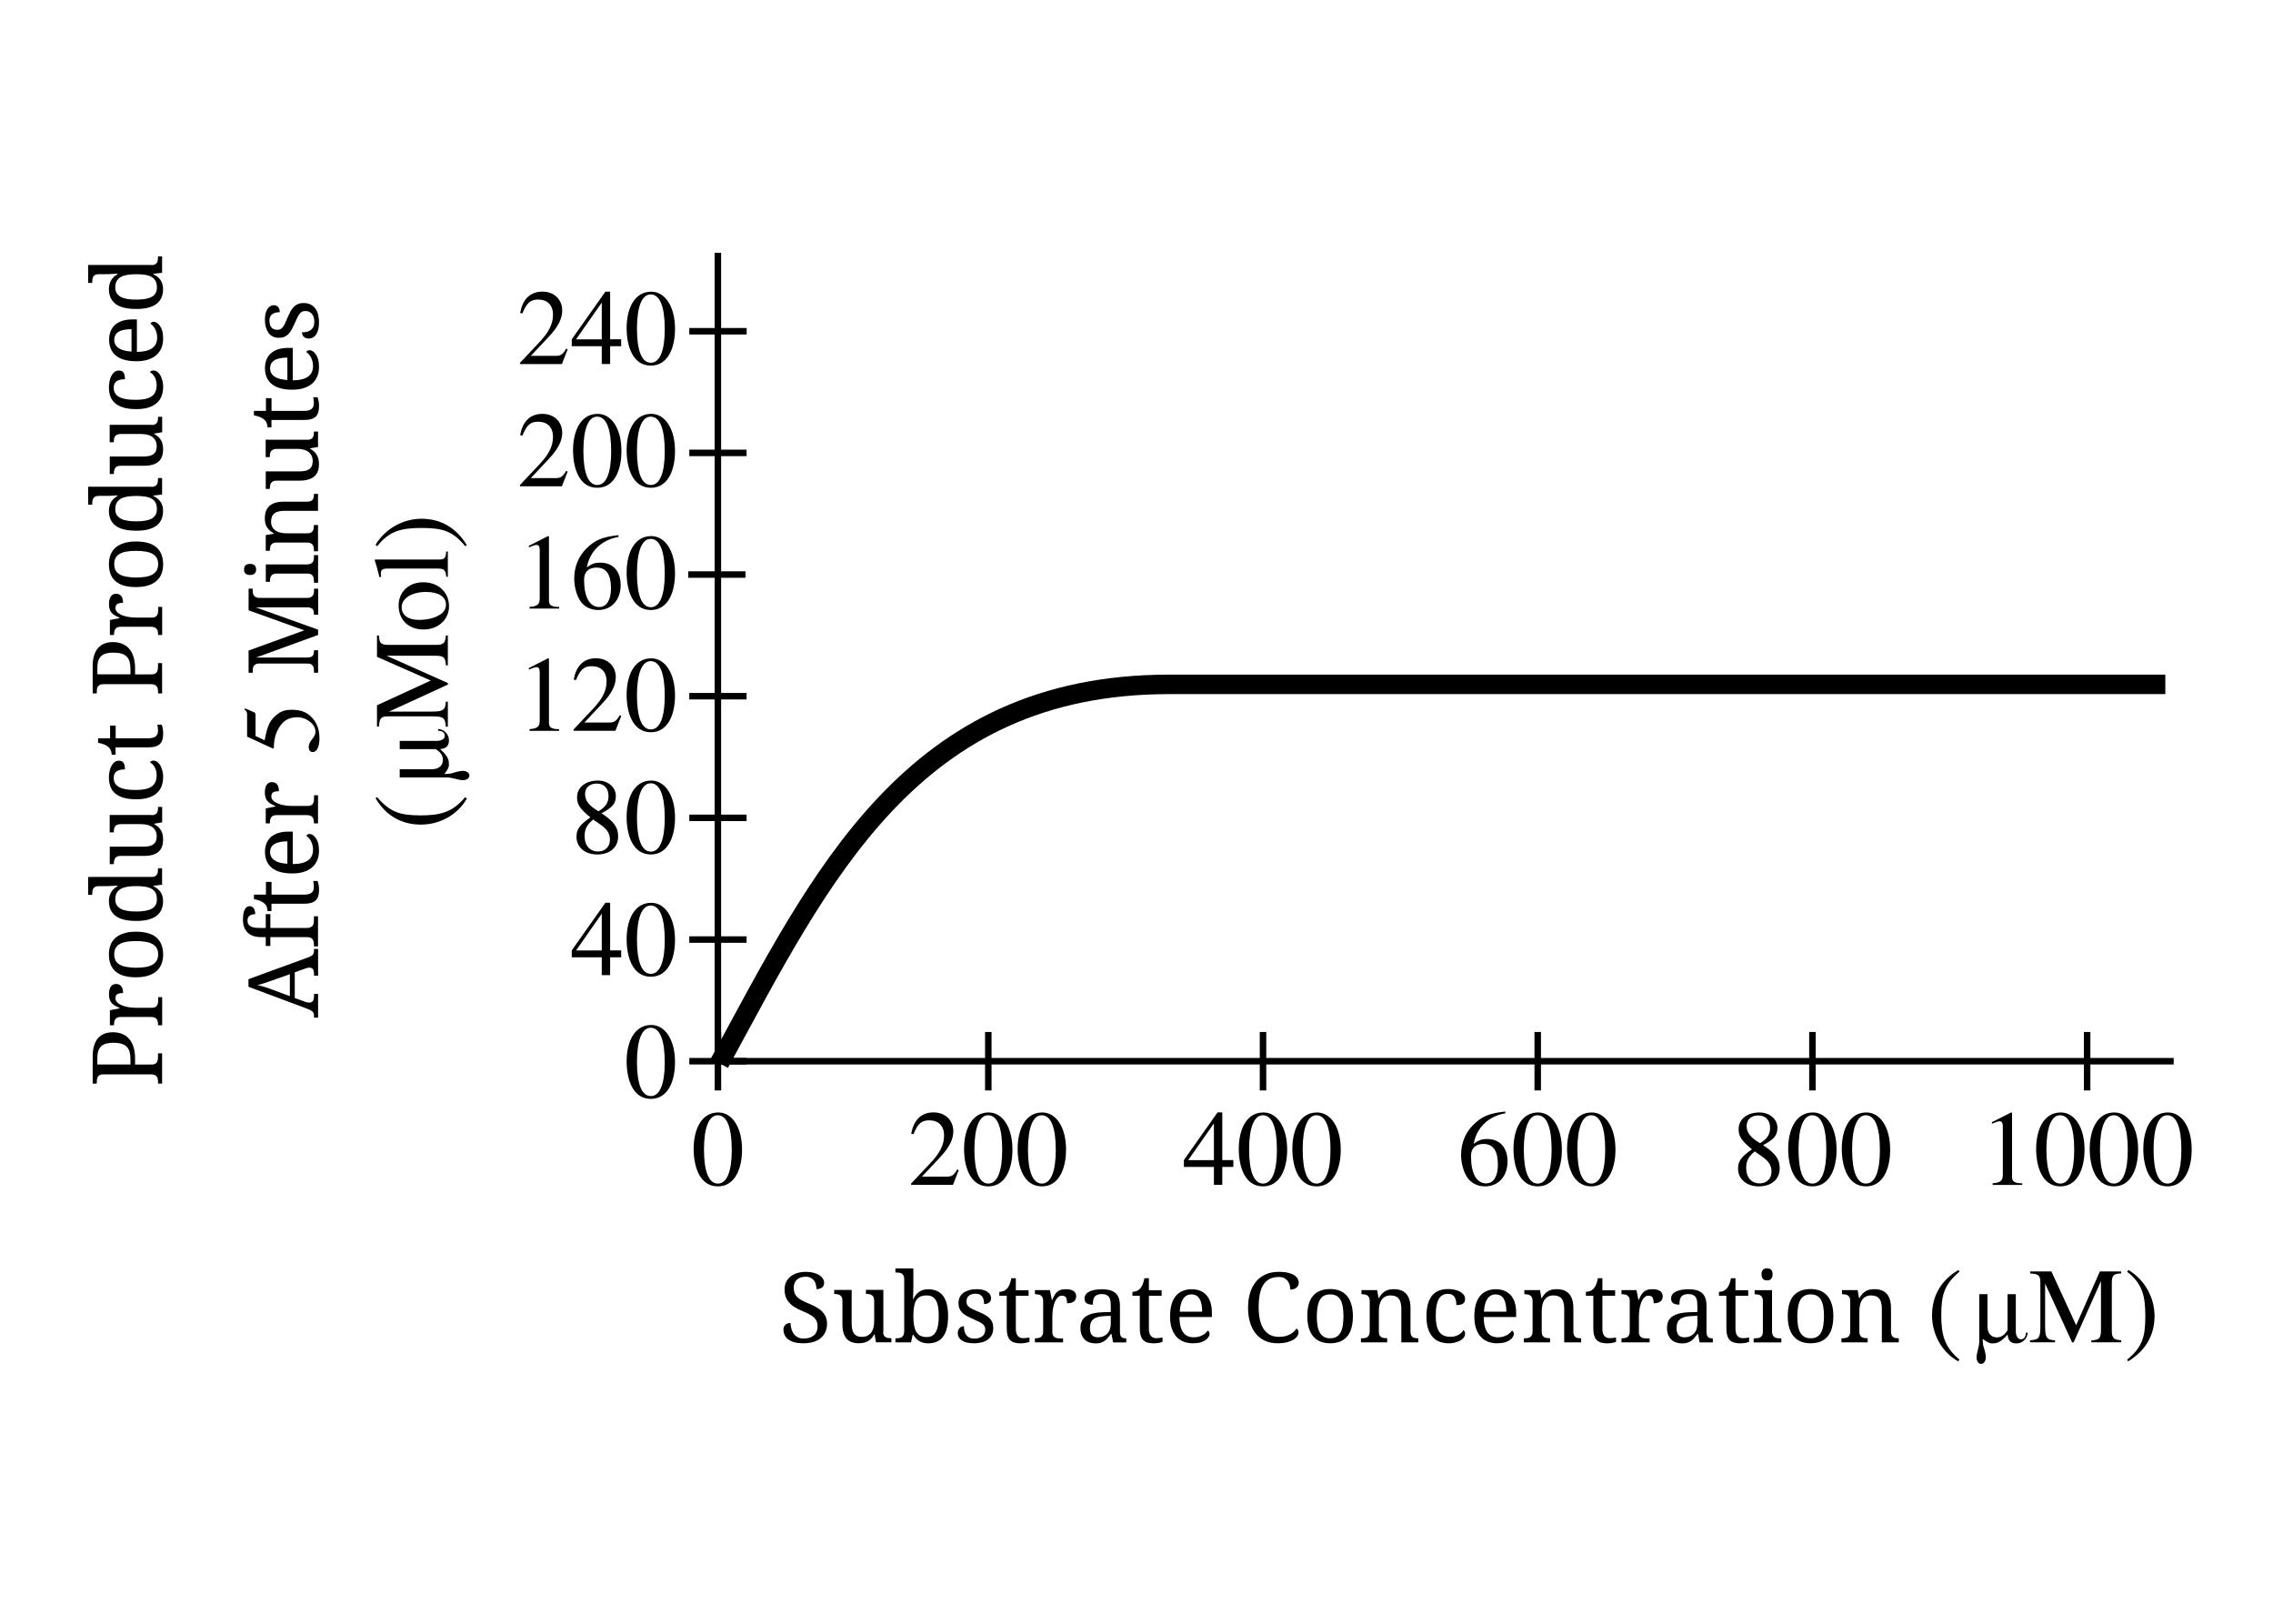 <?xml version="1.0" encoding="utf-8"?>
<!-- Generator: Adobe Illustrator 26.0.3, SVG Export Plug-In . SVG Version: 6.00 Build 0)  -->
<svg version="1.1" id="Layer_1" xmlns="http://www.w3.org/2000/svg" xmlns:xlink="http://www.w3.org/1999/xlink" x="0px" y="0px"
	 width="350px" height="250px" viewBox="0 0 350 250" enable-background="new 0 0 350 250" xml:space="preserve">
<g id="Compass_North">
</g>
<line fill="none" stroke="#000000" x1="110.54" y1="38.93" x2="110.54" y2="163.77"/>
<line fill="none" stroke="#000000" x1="106.14" y1="144.66" x2="114.96" y2="144.66"/>
<line fill="none" stroke="#000000" x1="106.14" y1="125.92" x2="114.96" y2="125.92"/>
<line fill="none" stroke="#000000" x1="106.14" y1="163.39" x2="114.96" y2="163.39"/>
<line fill="none" stroke="#000000" x1="152.18" y1="158.89" x2="152.18" y2="167.89"/>
<line fill="none" stroke="#000000" x1="194.48" y1="158.89" x2="194.48" y2="167.89"/>
<line fill="none" stroke="#000000" x1="236.78" y1="158.89" x2="236.78" y2="167.89"/>
<line fill="none" stroke="#000000" x1="279.08" y1="158.89" x2="279.08" y2="167.89"/>
<line fill="none" stroke="#000000" x1="110.55" y1="158.89" x2="110.55" y2="167.89"/>
<line fill="none" stroke="#000000" x1="321.38" y1="158.89" x2="321.38" y2="167.89"/>
<g>
	<path d="M146.74,182.43h-6.45v-0.2l2.94-3.12c1.55-1.63,2.14-2.89,2.14-4.29c0-1.5-0.89-2.33-2.29-2.33
		c-1.19,0-1.77,0.53-2.42,2.14l-0.35-0.08c0.35-1.93,1.4-3.28,3.43-3.28c1.86,0,3.05,1.27,3.05,2.9c0,1.3-0.64,2.54-2.11,4.09
		l-2.72,2.9h3.86c0.69,0,1.04-0.18,1.58-1.11l0.23,0.1L146.74,182.43z"/>
	<path d="M152.18,182.66c-2.82,0-3.73-3.07-3.73-5.77c0-2.92,1.14-5.61,3.79-5.61c2.16,0,3.66,2.33,3.66,5.71
		C155.91,179.82,154.87,182.66,152.18,182.66z M152.15,171.71c-1.37,0-2.11,1.95-2.11,5.29s0.73,5.23,2.14,5.23
		c1.4,0,2.14-1.9,2.14-5.16C154.33,173.64,153.6,171.71,152.15,171.71z"/>
	<path d="M160.43,182.66c-2.82,0-3.73-3.07-3.73-5.77c0-2.92,1.14-5.61,3.79-5.61c2.16,0,3.66,2.33,3.66,5.71
		C164.16,179.82,163.12,182.66,160.43,182.66z M160.4,171.71c-1.37,0-2.11,1.95-2.11,5.29s0.73,5.23,2.14,5.23
		c1.4,0,2.14-1.9,2.14-5.16C162.58,173.64,161.85,171.71,160.4,171.71z"/>
</g>
<g>
	<path d="M188.21,179.67v2.75h-1.29v-2.75h-4.62v-1.06l5.18-7.34h0.73v7.34h1.7v1.06H188.21z M186.92,172.96l-3.96,5.66h3.96V172.96
		z"/>
	<path d="M194.48,182.66c-2.82,0-3.73-3.07-3.73-5.77c0-2.92,1.14-5.61,3.79-5.61c2.16,0,3.66,2.33,3.66,5.71
		C198.21,179.82,197.17,182.66,194.48,182.66z M194.45,171.71c-1.37,0-2.11,1.95-2.11,5.29s0.73,5.23,2.14,5.23
		c1.4,0,2.14-1.9,2.14-5.16C196.63,173.64,195.9,171.71,194.45,171.71z"/>
	<path d="M202.73,182.66c-2.82,0-3.73-3.07-3.73-5.77c0-2.92,1.14-5.61,3.79-5.61c2.16,0,3.66,2.33,3.66,5.71
		C206.46,179.82,205.42,182.66,202.73,182.66z M202.7,171.71c-1.37,0-2.11,1.95-2.11,5.29s0.73,5.23,2.14,5.23
		c1.4,0,2.14-1.9,2.14-5.16C204.88,173.64,204.15,171.71,202.7,171.71z"/>
</g>
<g>
	<path d="M231.8,171.41c-2.59,0.43-4.44,2.21-4.88,4.7c0.81-0.63,1.37-0.74,2.09-0.74c1.93,0,3.12,1.32,3.12,3.45
		c0,1.06-0.3,1.98-0.84,2.64c-0.61,0.76-1.53,1.2-2.62,1.2c-1.3,0-2.34-0.61-2.92-1.67c-0.46-0.84-0.77-2.01-0.77-3.17
		c0-1.78,0.63-3.35,1.8-4.55c1.42-1.48,2.72-1.88,5-2.13L231.8,171.41z M228.42,176.13c-0.94,0-1.91,0.4-1.91,1.91
		c0,2.51,0.79,4.16,2.34,4.16c1.19,0,1.8-1.19,1.8-2.87C230.64,177.21,229.95,176.13,228.42,176.13z"/>
	<path d="M236.78,182.66c-2.82,0-3.73-3.07-3.73-5.77c0-2.92,1.14-5.61,3.79-5.61c2.16,0,3.66,2.33,3.66,5.71
		C240.51,179.82,239.47,182.66,236.78,182.66z M236.75,171.71c-1.37,0-2.11,1.95-2.11,5.29s0.73,5.23,2.14,5.23
		c1.4,0,2.14-1.9,2.14-5.16C238.93,173.64,238.2,171.71,236.75,171.71z"/>
	<path d="M245.03,182.66c-2.82,0-3.73-3.07-3.73-5.77c0-2.92,1.14-5.61,3.79-5.61c2.16,0,3.66,2.33,3.66,5.71
		C248.76,179.82,247.72,182.66,245.03,182.66z M245,171.71c-1.37,0-2.11,1.95-2.11,5.29s0.73,5.23,2.14,5.23
		c1.4,0,2.14-1.9,2.14-5.16C247.18,173.64,246.45,171.71,245,171.71z"/>
</g>
<g>
	<path d="M123.63,206.82c-0.49,0-0.92-0.05-1.29-0.15c-0.37-0.1-0.69-0.25-0.94-0.43c-0.25-0.18-0.44-0.41-0.57-0.67
		c-0.13-0.26-0.19-0.55-0.19-0.86c0-0.3,0.09-0.55,0.28-0.73c0.19-0.19,0.46-0.28,0.8-0.28c0.01,0.31,0.06,0.61,0.14,0.9
		c0.08,0.29,0.2,0.54,0.36,0.76s0.37,0.4,0.62,0.53s0.55,0.2,0.9,0.2c0.67,0,1.2-0.16,1.58-0.49c0.38-0.32,0.57-0.79,0.57-1.4
		c0-0.27-0.04-0.52-0.12-0.73s-0.21-0.4-0.39-0.58c-0.18-0.18-0.42-0.35-0.71-0.51c-0.3-0.16-0.66-0.34-1.1-0.52
		c-0.46-0.19-0.87-0.39-1.22-0.61c-0.35-0.22-0.63-0.46-0.86-0.72s-0.4-0.56-0.51-0.89s-0.17-0.7-0.17-1.11
		c0-0.43,0.08-0.81,0.25-1.15c0.16-0.34,0.39-0.62,0.68-0.85s0.64-0.41,1.04-0.53s0.84-0.18,1.31-0.18c0.45,0,0.85,0.05,1.19,0.14
		s0.64,0.22,0.88,0.37s0.42,0.34,0.55,0.54c0.12,0.2,0.19,0.41,0.19,0.63c0,0.32-0.11,0.57-0.32,0.73c-0.21,0.16-0.5,0.25-0.86,0.25
		c0-0.23-0.03-0.46-0.08-0.69c-0.06-0.23-0.15-0.43-0.28-0.61s-0.31-0.32-0.52-0.44s-0.48-0.17-0.8-0.17
		c-0.29,0-0.55,0.04-0.77,0.12c-0.23,0.08-0.42,0.2-0.57,0.34c-0.16,0.15-0.28,0.33-0.36,0.54s-0.12,0.44-0.12,0.7
		c0,0.3,0.04,0.56,0.12,0.79c0.08,0.23,0.21,0.43,0.39,0.62c0.18,0.18,0.42,0.36,0.72,0.52c0.3,0.16,0.66,0.33,1.1,0.51
		c0.44,0.18,0.83,0.37,1.18,0.57c0.34,0.2,0.64,0.42,0.88,0.67s0.42,0.52,0.55,0.83c0.13,0.31,0.19,0.65,0.19,1.04
		c0,0.47-0.09,0.9-0.26,1.27c-0.17,0.37-0.42,0.69-0.74,0.95s-0.71,0.46-1.16,0.59C124.7,206.76,124.19,206.82,123.63,206.82z"/>
	<path d="M135.99,205.04c0,0.22,0.03,0.4,0.1,0.53c0.07,0.13,0.15,0.24,0.27,0.3s0.24,0.11,0.39,0.14c0.15,0.02,0.31,0.03,0.47,0.03
		h0.04v0.63h-2.38l-0.2-1.22h-0.07c-0.15,0.28-0.32,0.51-0.5,0.69c-0.18,0.18-0.38,0.31-0.58,0.41s-0.42,0.17-0.64,0.21
		c-0.22,0.04-0.46,0.05-0.7,0.05c-0.4,0-0.75-0.06-1.05-0.17s-0.57-0.29-0.78-0.53s-0.37-0.54-0.48-0.92
		c-0.11-0.37-0.16-0.81-0.16-1.33v-3.6c0-0.22-0.03-0.4-0.1-0.53c-0.07-0.13-0.15-0.24-0.27-0.31s-0.24-0.12-0.39-0.15
		s-0.31-0.04-0.47-0.04h-0.04v-0.63h2.69v5.18c0,0.33,0.03,0.62,0.08,0.87c0.05,0.25,0.14,0.47,0.26,0.64s0.28,0.31,0.48,0.4
		s0.46,0.14,0.76,0.14c0.33,0,0.62-0.06,0.85-0.18s0.43-0.28,0.59-0.49c0.15-0.21,0.27-0.47,0.34-0.77s0.11-0.63,0.11-0.99v-3.09
		c0-0.23-0.03-0.42-0.1-0.57c-0.07-0.14-0.15-0.25-0.26-0.33c-0.11-0.08-0.24-0.13-0.39-0.15c-0.15-0.02-0.31-0.04-0.48-0.04h-0.04
		v-0.63h2.68V205.04z"/>
	<path d="M145.99,202.64c0,0.72-0.07,1.35-0.2,1.88s-0.33,0.96-0.59,1.3s-0.58,0.59-0.96,0.76c-0.38,0.16-0.82,0.25-1.31,0.25
		c-0.29,0-0.55-0.03-0.78-0.1s-0.45-0.15-0.63-0.27s-0.35-0.26-0.5-0.42s-0.27-0.34-0.38-0.53h-0.1l-0.26,1.17h-2.4v-0.63H138
		c0.17,0,0.33-0.01,0.48-0.04c0.15-0.02,0.28-0.07,0.39-0.15c0.11-0.08,0.2-0.18,0.26-0.33c0.07-0.14,0.1-0.33,0.1-0.56v-8.04
		c0-0.22-0.03-0.4-0.1-0.53c-0.07-0.13-0.15-0.24-0.27-0.31s-0.24-0.12-0.39-0.14c-0.15-0.02-0.31-0.03-0.47-0.03h-0.12v-0.63h2.76
		v2.75c0,0.17,0,0.37-0.01,0.59s-0.01,0.44-0.02,0.64c-0.01,0.23-0.02,0.48-0.03,0.73h0.06c0.11-0.23,0.24-0.44,0.38-0.62
		s0.31-0.34,0.49-0.47c0.19-0.13,0.4-0.23,0.63-0.3s0.5-0.11,0.79-0.11c0.49,0,0.93,0.08,1.31,0.25c0.38,0.16,0.7,0.42,0.96,0.75
		s0.46,0.77,0.59,1.29S145.99,201.92,145.99,202.64z M142.68,199.45c-0.39,0-0.72,0.06-0.98,0.19c-0.26,0.13-0.47,0.33-0.63,0.59
		s-0.27,0.6-0.33,1c-0.07,0.4-0.1,0.87-0.1,1.41c0,0.52,0.03,0.98,0.1,1.38c0.07,0.4,0.18,0.74,0.34,1.01s0.37,0.48,0.63,0.62
		c0.26,0.14,0.59,0.21,0.99,0.21c0.33,0,0.61-0.07,0.85-0.21c0.23-0.14,0.42-0.35,0.57-0.62s0.26-0.61,0.33-1.01
		c0.07-0.4,0.1-0.87,0.1-1.4c0-0.53-0.03-1-0.1-1.4s-0.18-0.73-0.33-0.99s-0.34-0.46-0.58-0.59
		C143.29,199.51,143.01,199.45,142.68,199.45z"/>
	<path d="M149.96,206.82c-0.38,0-0.72-0.03-1.02-0.1c-0.31-0.07-0.57-0.17-0.78-0.3c-0.21-0.13-0.38-0.3-0.5-0.5
		c-0.12-0.2-0.18-0.43-0.18-0.69c0-0.2,0.03-0.37,0.1-0.5c0.07-0.13,0.15-0.24,0.24-0.32c0.09-0.08,0.2-0.13,0.31-0.16
		c0.11-0.03,0.21-0.05,0.3-0.05c0,0.26,0.03,0.51,0.08,0.74s0.14,0.43,0.27,0.6c0.13,0.17,0.29,0.31,0.5,0.41
		c0.21,0.1,0.46,0.15,0.77,0.15c0.27,0,0.51-0.03,0.71-0.1c0.21-0.07,0.38-0.16,0.52-0.28c0.14-0.12,0.25-0.26,0.32-0.43
		c0.07-0.17,0.11-0.35,0.11-0.55c0-0.19-0.03-0.35-0.08-0.48c-0.06-0.13-0.15-0.26-0.29-0.38c-0.14-0.12-0.33-0.24-0.57-0.36
		s-0.54-0.26-0.9-0.42c-0.39-0.17-0.72-0.34-1.01-0.49c-0.29-0.16-0.52-0.33-0.71-0.52s-0.32-0.4-0.42-0.63s-0.14-0.52-0.14-0.85
		c0-0.34,0.07-0.64,0.2-0.91s0.33-0.48,0.58-0.66s0.55-0.31,0.89-0.41s0.73-0.14,1.16-0.14c0.36,0,0.67,0.04,0.94,0.11
		s0.5,0.17,0.69,0.3c0.19,0.13,0.32,0.27,0.42,0.44c0.09,0.17,0.14,0.35,0.14,0.53c0,0.27-0.09,0.49-0.28,0.66
		c-0.19,0.16-0.46,0.25-0.8,0.25c0-0.5-0.1-0.89-0.31-1.17c-0.21-0.28-0.53-0.42-0.98-0.42c-0.25,0-0.47,0.03-0.65,0.09
		s-0.33,0.14-0.44,0.25s-0.2,0.23-0.25,0.38s-0.08,0.31-0.08,0.48c0,0.19,0.03,0.36,0.1,0.49c0.07,0.14,0.18,0.27,0.33,0.38
		c0.15,0.12,0.34,0.23,0.58,0.34c0.24,0.11,0.52,0.23,0.85,0.37c0.4,0.17,0.73,0.33,1.02,0.49s0.52,0.34,0.7,0.53
		c0.18,0.19,0.32,0.41,0.41,0.64s0.13,0.52,0.13,0.83c0,0.39-0.07,0.73-0.21,1.03s-0.34,0.54-0.6,0.74
		c-0.26,0.2-0.57,0.35-0.93,0.44S150.41,206.82,149.96,206.82z"/>
	<path d="M157.56,206.03c0.18,0,0.35-0.01,0.5-0.03s0.31-0.04,0.46-0.07v0.66c-0.06,0.03-0.15,0.06-0.25,0.09s-0.21,0.05-0.33,0.08
		c-0.12,0.02-0.25,0.04-0.38,0.05s-0.26,0.02-0.37,0.02c-0.38,0-0.71-0.04-0.98-0.12c-0.27-0.08-0.5-0.21-0.67-0.39
		s-0.31-0.42-0.39-0.72c-0.09-0.3-0.13-0.66-0.13-1.09v-5.01h-1.14v-0.6c0.18,0,0.38-0.04,0.6-0.11c0.22-0.07,0.41-0.2,0.57-0.37
		c0.17-0.19,0.31-0.41,0.41-0.66c0.1-0.26,0.2-0.58,0.27-0.96h0.69v1.85h1.96v0.86h-1.96v5.05c0,0.51,0.1,0.89,0.31,1.13
		S157.21,206.03,157.56,206.03z"/>
	<path d="M163.69,206.68h-4.33v-0.63h0.04c0.17,0,0.33-0.01,0.48-0.04s0.28-0.07,0.39-0.15c0.11-0.08,0.2-0.18,0.26-0.33
		c0.07-0.14,0.1-0.33,0.1-0.56v-4.68c0-0.22-0.03-0.4-0.1-0.53c-0.07-0.13-0.16-0.24-0.27-0.31s-0.24-0.12-0.39-0.15
		c-0.15-0.02-0.31-0.04-0.47-0.04h-0.04v-0.63h2.31l0.29,1.49h0.07c0.1-0.22,0.2-0.44,0.3-0.63c0.1-0.2,0.23-0.37,0.38-0.52
		c0.15-0.15,0.33-0.27,0.55-0.35c0.22-0.08,0.5-0.13,0.83-0.13c0.55,0,0.95,0.1,1.22,0.29s0.4,0.46,0.4,0.81
		c0,0.16-0.03,0.3-0.08,0.43c-0.05,0.13-0.13,0.25-0.25,0.34c-0.11,0.09-0.26,0.17-0.43,0.22c-0.18,0.05-0.39,0.08-0.64,0.08
		c0-0.42-0.06-0.71-0.18-0.9c-0.12-0.18-0.32-0.27-0.62-0.27c-0.19,0-0.35,0.05-0.5,0.16s-0.27,0.24-0.38,0.42
		c-0.11,0.17-0.2,0.37-0.28,0.6c-0.08,0.22-0.14,0.46-0.18,0.69c-0.05,0.24-0.08,0.47-0.1,0.71s-0.03,0.45-0.03,0.64v2.36
		c0,0.22,0.03,0.4,0.1,0.53c0.07,0.13,0.16,0.24,0.27,0.3s0.24,0.11,0.39,0.14c0.15,0.02,0.31,0.03,0.47,0.03h0.42V206.68z"/>
	<path d="M169.65,199.24c-0.29,0-0.52,0.04-0.7,0.12c-0.18,0.08-0.32,0.19-0.42,0.34c-0.1,0.15-0.17,0.32-0.2,0.52
		s-0.05,0.42-0.05,0.65c-0.42,0-0.73-0.07-0.95-0.21c-0.22-0.14-0.33-0.39-0.33-0.73c0-0.26,0.07-0.48,0.21-0.66
		s0.34-0.33,0.58-0.44c0.25-0.11,0.53-0.2,0.86-0.25s0.68-0.08,1.05-0.08c0.46,0,0.86,0.05,1.2,0.14s0.63,0.24,0.86,0.44
		s0.4,0.47,0.52,0.8c0.11,0.33,0.17,0.73,0.17,1.21v3.89c0,0.21,0.02,0.38,0.05,0.52s0.09,0.25,0.16,0.33s0.17,0.14,0.29,0.18
		c0.12,0.03,0.26,0.05,0.43,0.05h0.04v0.63h-2.03l-0.23-1.29h-0.12c-0.16,0.21-0.31,0.4-0.45,0.58s-0.31,0.33-0.48,0.45
		s-0.38,0.23-0.6,0.3c-0.22,0.07-0.49,0.11-0.8,0.11c-0.33,0-0.64-0.05-0.93-0.14c-0.29-0.1-0.53-0.24-0.74-0.44
		c-0.21-0.2-0.37-0.45-0.49-0.75c-0.12-0.3-0.18-0.66-0.18-1.07c0-0.8,0.28-1.39,0.85-1.77s1.42-0.6,2.57-0.63l1.25-0.04v-0.9
		c0-0.27-0.01-0.52-0.04-0.74c-0.03-0.23-0.09-0.42-0.19-0.59s-0.24-0.29-0.42-0.38C170.2,199.28,169.96,199.24,169.65,199.24z
		 M167.83,204.5c0,0.47,0.1,0.82,0.3,1.05c0.2,0.23,0.5,0.35,0.92,0.35c0.3,0,0.58-0.05,0.82-0.15s0.46-0.24,0.63-0.42
		s0.31-0.4,0.4-0.66s0.14-0.55,0.14-0.86v-1.22l-0.96,0.04c-0.42,0.02-0.78,0.07-1.07,0.16c-0.29,0.09-0.52,0.21-0.69,0.36
		c-0.18,0.15-0.3,0.34-0.38,0.57C167.87,203.95,167.83,204.21,167.83,204.5z"/>
	<path d="M178.05,206.03c0.18,0,0.35-0.01,0.5-0.03s0.31-0.04,0.46-0.07v0.66c-0.06,0.03-0.15,0.06-0.25,0.09s-0.21,0.05-0.33,0.08
		c-0.12,0.02-0.25,0.04-0.38,0.05s-0.26,0.02-0.37,0.02c-0.38,0-0.71-0.04-0.98-0.12c-0.27-0.08-0.5-0.21-0.67-0.39
		s-0.31-0.42-0.39-0.72c-0.09-0.3-0.13-0.66-0.13-1.09v-5.01h-1.14v-0.6c0.18,0,0.38-0.04,0.6-0.11c0.22-0.07,0.41-0.2,0.57-0.37
		c0.17-0.19,0.31-0.41,0.41-0.66c0.1-0.26,0.2-0.58,0.27-0.96h0.69v1.85h1.96v0.86h-1.96v5.05c0,0.51,0.1,0.89,0.31,1.13
		S177.71,206.03,178.05,206.03z"/>
	<path d="M183.66,206.82c-0.54,0-1.03-0.09-1.46-0.27c-0.43-0.18-0.8-0.45-1.1-0.8s-0.53-0.78-0.69-1.29s-0.24-1.09-0.24-1.74
		c0-1.4,0.29-2.46,0.86-3.16s1.4-1.06,2.46-1.06c0.48,0,0.92,0.08,1.3,0.23s0.71,0.38,0.98,0.68c0.27,0.3,0.47,0.67,0.62,1.12
		c0.14,0.45,0.22,0.97,0.22,1.56v0.69h-5c0.01,0.55,0.06,1.02,0.16,1.41c0.1,0.39,0.24,0.72,0.43,0.97
		c0.19,0.25,0.42,0.44,0.69,0.56s0.59,0.18,0.94,0.18c0.26,0,0.5-0.03,0.72-0.09c0.22-0.06,0.42-0.14,0.6-0.23s0.34-0.21,0.48-0.33
		c0.14-0.12,0.25-0.25,0.34-0.39c0.07,0.03,0.13,0.09,0.19,0.18s0.09,0.2,0.09,0.33c0,0.15-0.05,0.31-0.16,0.49
		s-0.27,0.33-0.49,0.48s-0.49,0.27-0.82,0.37C184.49,206.78,184.11,206.82,183.66,206.82z M183.48,199.29
		c-0.56,0-0.98,0.23-1.29,0.68c-0.3,0.45-0.48,1.11-0.53,1.98h3.45c0-0.4-0.03-0.76-0.09-1.08s-0.15-0.61-0.28-0.84
		s-0.29-0.42-0.5-0.54S183.78,199.29,183.48,199.29z"/>
	<path d="M196.95,195.82c0.51,0,0.96,0.04,1.34,0.13c0.38,0.09,0.69,0.2,0.94,0.35s0.44,0.33,0.56,0.53
		c0.12,0.21,0.19,0.43,0.19,0.67c0,0.16-0.03,0.31-0.1,0.44c-0.07,0.13-0.16,0.24-0.27,0.33c-0.12,0.09-0.26,0.16-0.41,0.21
		c-0.16,0.05-0.33,0.07-0.52,0.07c0-0.23-0.03-0.47-0.09-0.7s-0.16-0.44-0.3-0.62c-0.14-0.18-0.32-0.33-0.54-0.45
		c-0.22-0.11-0.5-0.17-0.82-0.17c-0.57,0-1.05,0.1-1.44,0.31s-0.72,0.51-0.97,0.91s-0.43,0.89-0.54,1.47
		c-0.11,0.58-0.17,1.25-0.17,2c0,0.67,0.06,1.28,0.18,1.84s0.3,1.03,0.56,1.43c0.25,0.4,0.58,0.71,0.97,0.93
		c0.39,0.22,0.87,0.33,1.42,0.33c0.37,0,0.69-0.04,0.97-0.11c0.28-0.07,0.53-0.17,0.74-0.28s0.4-0.25,0.57-0.41
		c0.16-0.15,0.31-0.31,0.44-0.48c0.08,0.05,0.15,0.13,0.21,0.22s0.08,0.21,0.08,0.37c0,0.19-0.06,0.38-0.19,0.58
		c-0.13,0.2-0.33,0.38-0.59,0.54s-0.6,0.29-1,0.4c-0.41,0.1-0.89,0.16-1.44,0.16c-0.75,0-1.4-0.13-1.97-0.4s-1.04-0.64-1.42-1.12
		s-0.67-1.06-0.87-1.74s-0.29-1.43-0.29-2.26c0-0.81,0.1-1.55,0.31-2.23s0.51-1.25,0.91-1.74c0.4-0.48,0.9-0.86,1.51-1.13
		S196.16,195.82,196.95,195.82z"/>
	<path d="M208.32,202.64c0,1.41-0.3,2.46-0.9,3.15c-0.6,0.69-1.47,1.03-2.63,1.03c-0.54,0-1.03-0.09-1.46-0.26s-0.79-0.43-1.1-0.78
		c-0.3-0.35-0.53-0.78-0.69-1.31s-0.24-1.14-0.24-1.84c0-1.4,0.3-2.44,0.89-3.13c0.59-0.68,1.47-1.03,2.63-1.03
		c0.54,0,1.03,0.08,1.46,0.25c0.43,0.17,0.79,0.42,1.1,0.77c0.3,0.34,0.53,0.78,0.69,1.3C208.24,201.33,208.32,201.94,208.32,202.64
		z M202.76,202.64c0,0.56,0.04,1.05,0.11,1.47s0.19,0.78,0.36,1.07c0.16,0.29,0.38,0.5,0.64,0.65s0.58,0.22,0.96,0.22
		s0.69-0.07,0.95-0.22s0.47-0.36,0.63-0.65c0.16-0.29,0.28-0.64,0.35-1.07s0.11-0.92,0.11-1.47s-0.04-1.04-0.11-1.46
		s-0.19-0.77-0.35-1.05c-0.16-0.28-0.37-0.49-0.63-0.63c-0.26-0.14-0.58-0.21-0.96-0.21s-0.69,0.07-0.95,0.21s-0.47,0.35-0.63,0.63
		c-0.16,0.28-0.28,0.63-0.35,1.05S202.76,202.09,202.76,202.64z"/>
	<path d="M213.6,206.05v0.63h-4.04v-0.63h0.12c0.17,0,0.33-0.01,0.48-0.04s0.28-0.07,0.39-0.15c0.11-0.08,0.2-0.18,0.26-0.33
		c0.07-0.14,0.1-0.33,0.1-0.56v-4.68c0-0.22-0.03-0.4-0.1-0.53c-0.07-0.13-0.16-0.24-0.27-0.31s-0.24-0.12-0.39-0.15
		c-0.15-0.02-0.31-0.04-0.47-0.04h-0.04v-0.63h2.42l0.2,1.22h0.07c0.16-0.28,0.32-0.51,0.49-0.68s0.36-0.32,0.55-0.42
		c0.19-0.1,0.4-0.17,0.62-0.21c0.22-0.04,0.45-0.05,0.68-0.05c0.4,0,0.75,0.06,1.06,0.17c0.31,0.12,0.57,0.29,0.79,0.53
		c0.22,0.24,0.38,0.54,0.5,0.91c0.11,0.37,0.17,0.81,0.17,1.33v3.54c0,0.23,0.03,0.42,0.08,0.56s0.14,0.25,0.24,0.33
		s0.22,0.13,0.37,0.15s0.3,0.04,0.46,0.04h0.05v0.63h-2.61v-5.18c0-0.33-0.03-0.62-0.09-0.87s-0.15-0.47-0.28-0.64
		c-0.13-0.18-0.3-0.31-0.51-0.4c-0.21-0.09-0.47-0.14-0.77-0.14c-0.34,0-0.63,0.07-0.86,0.2c-0.23,0.13-0.42,0.31-0.56,0.53
		s-0.24,0.48-0.3,0.78c-0.06,0.29-0.09,0.6-0.09,0.92v3.16c0,0.22,0.03,0.4,0.1,0.53c0.07,0.13,0.16,0.24,0.27,0.3
		s0.24,0.11,0.39,0.14c0.15,0.02,0.31,0.03,0.47,0.03H213.6z"/>
	<path d="M223.07,206.82c-0.5,0-0.96-0.08-1.38-0.23c-0.42-0.15-0.78-0.4-1.08-0.73s-0.54-0.76-0.71-1.28
		c-0.17-0.52-0.25-1.15-0.25-1.89c0-0.8,0.08-1.47,0.25-2.01c0.17-0.54,0.4-0.97,0.7-1.3c0.3-0.33,0.65-0.56,1.06-0.7
		c0.41-0.14,0.85-0.21,1.32-0.21c0.31,0,0.62,0.03,0.93,0.09c0.31,0.06,0.59,0.15,0.84,0.28s0.45,0.29,0.61,0.48
		s0.23,0.42,0.23,0.68c0,0.35-0.11,0.59-0.34,0.73s-0.56,0.21-1,0.21c0-0.23-0.02-0.46-0.06-0.67s-0.11-0.39-0.2-0.55
		c-0.09-0.16-0.22-0.28-0.39-0.37c-0.16-0.09-0.37-0.14-0.63-0.14c-0.29,0-0.55,0.05-0.78,0.16c-0.23,0.11-0.43,0.29-0.6,0.56
		s-0.29,0.62-0.38,1.06s-0.13,1-0.13,1.67c0,1.06,0.18,1.86,0.53,2.38s0.93,0.78,1.74,0.78c0.46,0,0.87-0.1,1.22-0.29
		s0.61-0.45,0.78-0.75c0.07,0.06,0.13,0.14,0.18,0.23s0.07,0.21,0.07,0.35c0,0.17-0.05,0.34-0.16,0.51s-0.27,0.32-0.48,0.46
		c-0.21,0.14-0.48,0.25-0.79,0.33C223.86,206.78,223.49,206.82,223.07,206.82z"/>
	<path d="M230.51,206.82c-0.54,0-1.03-0.09-1.46-0.27c-0.43-0.18-0.8-0.45-1.1-0.8s-0.53-0.78-0.69-1.29s-0.24-1.09-0.24-1.74
		c0-1.4,0.29-2.46,0.86-3.16s1.4-1.06,2.46-1.06c0.48,0,0.92,0.08,1.3,0.23s0.71,0.38,0.98,0.68c0.27,0.3,0.47,0.67,0.62,1.12
		c0.14,0.45,0.22,0.97,0.22,1.56v0.69h-5c0.01,0.55,0.06,1.02,0.16,1.41c0.1,0.39,0.24,0.72,0.43,0.97
		c0.19,0.25,0.42,0.44,0.69,0.56s0.59,0.18,0.94,0.18c0.26,0,0.5-0.03,0.72-0.09c0.22-0.06,0.42-0.14,0.6-0.23s0.34-0.21,0.48-0.33
		c0.14-0.12,0.25-0.25,0.34-0.39c0.07,0.03,0.13,0.09,0.19,0.18s0.09,0.2,0.09,0.33c0,0.15-0.05,0.31-0.16,0.49
		s-0.27,0.33-0.49,0.48s-0.49,0.27-0.82,0.37C231.34,206.78,230.95,206.82,230.51,206.82z M230.32,199.29
		c-0.56,0-0.98,0.23-1.29,0.68c-0.3,0.45-0.48,1.11-0.53,1.98h3.45c0-0.4-0.03-0.76-0.09-1.08s-0.15-0.61-0.28-0.84
		s-0.29-0.42-0.5-0.54S230.63,199.29,230.32,199.29z"/>
	<path d="M238.68,206.05v0.63h-4.04v-0.63h0.12c0.17,0,0.33-0.01,0.48-0.04s0.28-0.07,0.39-0.15c0.11-0.08,0.2-0.18,0.26-0.33
		c0.07-0.14,0.1-0.33,0.1-0.56v-4.68c0-0.22-0.03-0.4-0.1-0.53c-0.07-0.13-0.16-0.24-0.27-0.31s-0.24-0.12-0.39-0.15
		c-0.15-0.02-0.31-0.04-0.47-0.04h-0.04v-0.63h2.42l0.2,1.22h0.07c0.16-0.28,0.32-0.51,0.49-0.68s0.36-0.32,0.55-0.42
		c0.19-0.1,0.4-0.17,0.62-0.21c0.22-0.04,0.45-0.05,0.68-0.05c0.4,0,0.75,0.06,1.06,0.17c0.31,0.12,0.57,0.29,0.79,0.53
		c0.22,0.24,0.38,0.54,0.5,0.91c0.11,0.37,0.17,0.81,0.17,1.33v3.54c0,0.23,0.03,0.42,0.08,0.56s0.14,0.25,0.24,0.33
		s0.22,0.13,0.37,0.15s0.3,0.04,0.46,0.04h0.05v0.63h-2.61v-5.18c0-0.33-0.03-0.62-0.09-0.87s-0.15-0.47-0.28-0.64
		c-0.13-0.18-0.3-0.31-0.51-0.4c-0.21-0.09-0.47-0.14-0.77-0.14c-0.34,0-0.63,0.07-0.86,0.2c-0.23,0.13-0.42,0.31-0.56,0.53
		s-0.24,0.48-0.3,0.78c-0.06,0.29-0.09,0.6-0.09,0.92v3.16c0,0.22,0.03,0.4,0.1,0.53c0.07,0.13,0.16,0.24,0.27,0.3
		s0.24,0.11,0.39,0.14c0.15,0.02,0.31,0.03,0.47,0.03H238.68z"/>
	<path d="M247.88,206.03c0.18,0,0.35-0.01,0.5-0.03s0.31-0.04,0.46-0.07v0.66c-0.06,0.03-0.15,0.06-0.25,0.09s-0.21,0.05-0.33,0.08
		c-0.12,0.02-0.25,0.04-0.38,0.05s-0.26,0.02-0.37,0.02c-0.38,0-0.71-0.04-0.98-0.12c-0.27-0.08-0.5-0.21-0.67-0.39
		s-0.31-0.42-0.39-0.72c-0.09-0.3-0.13-0.66-0.13-1.09v-5.01h-1.14v-0.6c0.18,0,0.38-0.04,0.6-0.11c0.22-0.07,0.41-0.2,0.57-0.37
		c0.17-0.19,0.31-0.41,0.41-0.66c0.1-0.26,0.2-0.58,0.27-0.96h0.69v1.85h1.96v0.86h-1.96v5.05c0,0.51,0.1,0.89,0.31,1.13
		S247.53,206.03,247.88,206.03z"/>
	<path d="M254.01,206.68h-4.33v-0.63h0.04c0.17,0,0.33-0.01,0.48-0.04s0.28-0.07,0.39-0.15c0.11-0.08,0.2-0.18,0.26-0.33
		c0.07-0.14,0.1-0.33,0.1-0.56v-4.68c0-0.22-0.03-0.4-0.1-0.53c-0.07-0.13-0.16-0.24-0.27-0.31s-0.24-0.12-0.39-0.15
		c-0.15-0.02-0.31-0.04-0.47-0.04h-0.04v-0.63h2.31l0.29,1.49h0.07c0.1-0.22,0.2-0.44,0.3-0.63c0.1-0.2,0.23-0.37,0.38-0.52
		c0.15-0.15,0.33-0.27,0.55-0.35c0.22-0.08,0.5-0.13,0.83-0.13c0.55,0,0.95,0.1,1.22,0.29s0.4,0.46,0.4,0.81
		c0,0.16-0.03,0.3-0.08,0.43c-0.05,0.13-0.13,0.25-0.25,0.34c-0.11,0.09-0.26,0.17-0.43,0.22c-0.18,0.05-0.39,0.08-0.64,0.08
		c0-0.42-0.06-0.71-0.18-0.9c-0.12-0.18-0.32-0.27-0.62-0.27c-0.19,0-0.35,0.05-0.5,0.16s-0.27,0.24-0.38,0.42
		c-0.11,0.17-0.2,0.37-0.28,0.6c-0.08,0.22-0.14,0.46-0.18,0.69c-0.05,0.24-0.08,0.47-0.1,0.71s-0.03,0.45-0.03,0.64v2.36
		c0,0.22,0.03,0.4,0.1,0.53c0.07,0.13,0.16,0.24,0.27,0.3s0.24,0.11,0.39,0.14c0.15,0.02,0.31,0.03,0.47,0.03h0.42V206.68z"/>
	<path d="M259.97,199.24c-0.29,0-0.52,0.04-0.7,0.12c-0.18,0.08-0.32,0.19-0.42,0.34c-0.1,0.15-0.17,0.32-0.2,0.52
		s-0.05,0.42-0.05,0.65c-0.42,0-0.73-0.07-0.95-0.21c-0.22-0.14-0.33-0.39-0.33-0.73c0-0.26,0.07-0.48,0.21-0.66
		s0.34-0.33,0.58-0.44c0.25-0.11,0.53-0.2,0.86-0.25s0.68-0.08,1.05-0.08c0.46,0,0.86,0.05,1.2,0.14s0.63,0.24,0.86,0.44
		s0.4,0.47,0.52,0.8c0.11,0.33,0.17,0.73,0.17,1.21v3.89c0,0.21,0.02,0.38,0.05,0.52s0.09,0.25,0.16,0.33s0.17,0.14,0.29,0.18
		c0.12,0.03,0.26,0.05,0.43,0.05h0.04v0.63h-2.03l-0.23-1.29h-0.12c-0.16,0.21-0.31,0.4-0.45,0.58s-0.31,0.33-0.48,0.45
		s-0.38,0.23-0.6,0.3c-0.22,0.07-0.49,0.11-0.8,0.11c-0.33,0-0.64-0.05-0.93-0.14c-0.29-0.1-0.53-0.24-0.74-0.44
		c-0.21-0.2-0.37-0.45-0.49-0.75c-0.12-0.3-0.18-0.66-0.18-1.07c0-0.8,0.28-1.39,0.85-1.77s1.42-0.6,2.57-0.63l1.25-0.04v-0.9
		c0-0.27-0.01-0.52-0.04-0.74c-0.03-0.23-0.09-0.42-0.19-0.59s-0.24-0.29-0.42-0.38C260.53,199.28,260.28,199.24,259.97,199.24z
		 M258.16,204.5c0,0.47,0.1,0.82,0.3,1.05c0.2,0.23,0.5,0.35,0.92,0.35c0.3,0,0.58-0.05,0.82-0.15s0.46-0.24,0.63-0.42
		s0.31-0.4,0.4-0.66s0.14-0.55,0.14-0.86v-1.22l-0.96,0.04c-0.42,0.02-0.78,0.07-1.07,0.16c-0.29,0.09-0.52,0.21-0.69,0.36
		c-0.18,0.15-0.3,0.34-0.38,0.57C258.19,203.95,258.16,204.21,258.16,204.5z"/>
	<path d="M268.37,206.03c0.18,0,0.35-0.01,0.5-0.03s0.31-0.04,0.46-0.07v0.66c-0.06,0.03-0.15,0.06-0.25,0.09s-0.21,0.05-0.33,0.08
		c-0.12,0.02-0.25,0.04-0.38,0.05s-0.26,0.02-0.37,0.02c-0.38,0-0.71-0.04-0.98-0.12c-0.27-0.08-0.5-0.21-0.67-0.39
		s-0.31-0.42-0.39-0.72c-0.09-0.3-0.13-0.66-0.13-1.09v-5.01h-1.14v-0.6c0.18,0,0.38-0.04,0.6-0.11c0.22-0.07,0.41-0.2,0.57-0.37
		c0.17-0.19,0.31-0.41,0.41-0.66c0.1-0.26,0.2-0.58,0.27-0.96h0.69v1.85h1.96v0.86h-1.96v5.05c0,0.51,0.1,0.89,0.31,1.13
		S268.03,206.03,268.37,206.03z"/>
	<path d="M270.22,206.05c0.17,0,0.32-0.01,0.47-0.03c0.15-0.02,0.28-0.07,0.39-0.14s0.2-0.17,0.27-0.3c0.07-0.13,0.1-0.31,0.1-0.53
		v-4.75c0-0.22-0.03-0.4-0.1-0.53c-0.07-0.13-0.16-0.24-0.27-0.31s-0.24-0.12-0.39-0.15c-0.15-0.02-0.31-0.04-0.47-0.04h-0.04v-0.63
		h2.68v6.34c0,0.23,0.03,0.42,0.1,0.56c0.07,0.14,0.15,0.25,0.26,0.33c0.11,0.08,0.24,0.13,0.39,0.15s0.31,0.04,0.48,0.04h0.2v0.63
		h-4.26v-0.63H270.22z M271.24,196.2c0-0.18,0.02-0.32,0.07-0.44s0.1-0.21,0.18-0.29s0.17-0.12,0.27-0.15s0.21-0.04,0.34-0.04
		c0.12,0,0.23,0.01,0.33,0.04s0.19,0.08,0.27,0.15s0.14,0.17,0.18,0.29c0.05,0.12,0.07,0.26,0.07,0.44s-0.02,0.32-0.07,0.44
		c-0.05,0.12-0.11,0.21-0.18,0.29s-0.16,0.13-0.27,0.16s-0.21,0.05-0.33,0.05c-0.12,0-0.23-0.02-0.34-0.05s-0.19-0.08-0.27-0.16
		s-0.14-0.17-0.18-0.29S271.24,196.38,271.24,196.2z"/>
	<path d="M282.3,202.64c0,1.41-0.3,2.46-0.9,3.15c-0.6,0.69-1.47,1.03-2.63,1.03c-0.54,0-1.03-0.09-1.46-0.26s-0.79-0.43-1.1-0.78
		c-0.3-0.35-0.53-0.78-0.69-1.31s-0.24-1.14-0.24-1.84c0-1.4,0.3-2.44,0.89-3.13c0.59-0.68,1.47-1.03,2.63-1.03
		c0.54,0,1.03,0.08,1.46,0.25c0.43,0.17,0.79,0.42,1.1,0.77c0.3,0.34,0.53,0.78,0.69,1.3C282.23,201.33,282.3,201.94,282.3,202.64z
		 M276.75,202.64c0,0.56,0.04,1.05,0.11,1.47s0.19,0.78,0.36,1.07c0.16,0.29,0.38,0.5,0.64,0.65s0.58,0.22,0.96,0.22
		s0.69-0.07,0.95-0.22s0.47-0.36,0.63-0.65c0.16-0.29,0.28-0.64,0.35-1.07s0.11-0.92,0.11-1.47s-0.04-1.04-0.11-1.46
		s-0.19-0.77-0.35-1.05c-0.16-0.28-0.37-0.49-0.63-0.63c-0.26-0.14-0.58-0.21-0.96-0.21s-0.69,0.07-0.95,0.21s-0.47,0.35-0.63,0.63
		c-0.16,0.28-0.28,0.63-0.35,1.05S276.75,202.09,276.75,202.64z"/>
	<path d="M287.59,206.05v0.63h-4.04v-0.63h0.12c0.17,0,0.33-0.01,0.48-0.04s0.28-0.07,0.39-0.15c0.11-0.08,0.2-0.18,0.26-0.33
		c0.07-0.14,0.1-0.33,0.1-0.56v-4.68c0-0.22-0.03-0.4-0.1-0.53c-0.07-0.13-0.16-0.24-0.27-0.31s-0.24-0.12-0.39-0.15
		c-0.15-0.02-0.31-0.04-0.47-0.04h-0.04v-0.63h2.42l0.2,1.22h0.07c0.16-0.28,0.32-0.51,0.49-0.68s0.36-0.32,0.55-0.42
		c0.19-0.1,0.4-0.17,0.62-0.21c0.22-0.04,0.45-0.05,0.68-0.05c0.4,0,0.75,0.06,1.06,0.17c0.31,0.12,0.57,0.29,0.79,0.53
		c0.22,0.24,0.38,0.54,0.5,0.91c0.11,0.37,0.17,0.81,0.17,1.33v3.54c0,0.23,0.03,0.42,0.08,0.56s0.14,0.25,0.24,0.33
		s0.22,0.13,0.37,0.15s0.3,0.04,0.46,0.04h0.05v0.63h-2.61v-5.18c0-0.33-0.03-0.62-0.09-0.87s-0.15-0.47-0.28-0.64
		c-0.13-0.18-0.3-0.31-0.51-0.4c-0.21-0.09-0.47-0.14-0.77-0.14c-0.34,0-0.63,0.07-0.86,0.2c-0.23,0.13-0.42,0.31-0.56,0.53
		s-0.24,0.48-0.3,0.78c-0.06,0.29-0.09,0.6-0.09,0.92v3.16c0,0.22,0.03,0.4,0.1,0.53c0.07,0.13,0.16,0.24,0.27,0.3
		s0.24,0.11,0.39,0.14c0.15,0.02,0.31,0.03,0.47,0.03H287.59z"/>
	<path d="M301.52,209.6c-2.61-1.48-4.02-4.27-4.02-7.08c0-3.05,1.43-5.43,4.07-6.99l0.15,0.26c-2.29,1.96-2.8,3.5-2.8,6.68
		c0,3.07,0.49,4.93,2.8,6.86L301.52,209.6z"/>
	<path d="M312.25,205.16c-0.07,0.55-0.28,0.97-0.64,1.27c-0.32,0.27-0.7,0.41-1.15,0.41c-0.83,0-1.27-0.46-1.32-1.37
		c-0.53,0.62-1.02,1.02-1.48,1.22c-0.24,0.1-0.54,0.15-0.91,0.15c-0.41,0-0.89-0.24-1.45-0.71c0,0.43,0.03,0.78,0.08,1.04
		c0.26,0.8,0.4,1.41,0.4,1.81c0,0.29-0.07,0.52-0.21,0.72c-0.14,0.19-0.31,0.29-0.52,0.29c-0.2,0-0.36-0.1-0.5-0.29
		c-0.13-0.19-0.2-0.44-0.2-0.73c0-0.25,0.07-0.64,0.21-1.15c0.14-0.52,0.21-0.94,0.21-1.27v-7.29h1.27v4.98
		c0,0.52,0.13,0.92,0.39,1.22c0.26,0.3,0.61,0.45,1.05,0.45c0.66,0,1.21-0.37,1.65-1.12v-5.53h1.27v5.73c0,0.35,0.07,0.64,0.22,0.87
		s0.33,0.34,0.55,0.34c0.5,0,0.76-0.34,0.79-1.02H312.25z"/>
	<path d="M322.03,206.68v-0.31c1.3-0.08,1.48-0.35,1.48-1.72v-7.41l-4.21,9.44h-0.23l-4.16-9.06v6.56c0,1.81,0.26,2.11,1.53,2.18
		v0.31h-3.86v-0.31c1.37-0.1,1.6-0.33,1.6-2.18v-6.56c0-1.25-0.21-1.47-1.57-1.55v-0.31h3.27l3.81,8.28l3.65-8.28h3.28v0.31
		c-1.19,0.02-1.44,0.3-1.44,1.53v7.23c0,1.17,0.25,1.45,1.45,1.53v0.31H322.03z"/>
	<path d="M327.74,195.53c2.52,1.52,4.02,4.27,4.02,7.08c0,3.05-1.45,5.39-4.07,6.99l-0.15-0.26c2.34-1.93,2.8-3.48,2.8-6.68
		c0-3.08-0.41-4.98-2.8-6.86L327.74,195.53z"/>
</g>
<g>
	<path d="M270.8,182.66c-1.86,0-3.17-1.14-3.17-2.69c0-1.14,0.38-1.78,2.14-3.02c-1.7-1.4-2.05-2.03-2.05-3.1
		c0-1.58,1.37-2.57,3.2-2.57c1.63,0,2.77,1.07,2.77,2.36c0,1.24-0.58,1.8-2.21,2.67c2.03,1.35,2.56,2.24,2.56,3.56
		C274.05,181.57,272.78,182.66,270.8,182.66z M270.2,177.28c-0.97,0.79-1.32,1.47-1.32,2.54c0,1.52,0.84,2.38,2.09,2.38
		c1.07,0,1.81-0.74,1.81-1.81c0-1.02-0.49-1.68-1.62-2.44L270.2,177.28z M270.76,171.74c-1.1,0-1.81,0.61-1.81,1.63
		c0,1.02,0.61,1.78,2.06,2.64c1.12-0.66,1.55-1.35,1.55-2.38C272.56,172.5,271.89,171.74,270.76,171.74z"/>
	<path d="M279.08,182.66c-2.82,0-3.73-3.07-3.73-5.77c0-2.92,1.14-5.61,3.79-5.61c2.16,0,3.66,2.33,3.66,5.71
		C282.81,179.82,281.77,182.66,279.08,182.66z M279.05,171.71c-1.37,0-2.11,1.95-2.11,5.29s0.73,5.23,2.14,5.23
		c1.4,0,2.14-1.9,2.14-5.16C281.23,173.64,280.5,171.71,279.05,171.71z"/>
	<path d="M287.33,182.66c-2.82,0-3.73-3.07-3.73-5.77c0-2.92,1.14-5.61,3.79-5.61c2.16,0,3.66,2.33,3.66,5.71
		C291.06,179.82,290.02,182.66,287.33,182.66z M287.3,171.71c-1.37,0-2.11,1.95-2.11,5.29s0.73,5.23,2.14,5.23
		c1.4,0,2.14-1.9,2.14-5.16C289.48,173.64,288.75,171.71,287.3,171.71z"/>
</g>
<g>
	<path d="M306.83,182.43v-0.25c1.22-0.07,1.57-0.41,1.57-1.32v-7.41c0-0.56-0.15-0.81-0.49-0.81c-0.17,0-0.45,0.08-0.74,0.2
		l-0.45,0.17v-0.23l2.95-1.5l0.15,0.05v9.85c0,0.71,0.33,1.01,1.57,1.01v0.25H306.83z"/>
	<path d="M317.26,182.66c-2.82,0-3.73-3.07-3.73-5.77c0-2.92,1.14-5.61,3.79-5.61c2.16,0,3.66,2.33,3.66,5.71
		C320.98,179.82,319.95,182.66,317.26,182.66z M317.22,171.71c-1.37,0-2.11,1.95-2.11,5.29s0.73,5.23,2.14,5.23
		c1.4,0,2.14-1.9,2.14-5.16C319.4,173.64,318.67,171.71,317.22,171.71z"/>
	<path d="M325.51,182.66c-2.82,0-3.73-3.07-3.73-5.77c0-2.92,1.14-5.61,3.79-5.61c2.16,0,3.66,2.33,3.66,5.71
		C329.23,179.82,328.2,182.66,325.51,182.66z M325.47,171.71c-1.37,0-2.11,1.95-2.11,5.29s0.73,5.23,2.14,5.23
		c1.4,0,2.14-1.9,2.14-5.16C327.65,173.64,326.92,171.71,325.47,171.71z"/>
	<path d="M333.76,182.66c-2.82,0-3.73-3.07-3.73-5.77c0-2.92,1.14-5.61,3.79-5.61c2.16,0,3.66,2.33,3.66,5.71
		C337.48,179.82,336.45,182.66,333.76,182.66z M333.72,171.71c-1.37,0-2.11,1.95-2.11,5.29s0.73,5.23,2.14,5.23
		c1.4,0,2.14-1.9,2.14-5.16C335.9,173.64,335.17,171.71,333.72,171.71z"/>
</g>
<g>
	<path d="M100.22,169.19c-2.82,0-3.73-3.07-3.73-5.77c0-2.92,1.14-5.61,3.79-5.61c2.16,0,3.66,2.33,3.66,5.71
		C103.95,166.36,102.91,169.19,100.22,169.19z M100.19,158.24c-1.37,0-2.11,1.95-2.11,5.29s0.73,5.23,2.14,5.23
		c1.4,0,2.14-1.9,2.14-5.16C102.36,160.17,101.64,158.24,100.19,158.24z"/>
</g>
<g>
	<path d="M110.54,182.66c-2.82,0-3.73-3.07-3.73-5.77c0-2.92,1.14-5.61,3.79-5.61c2.16,0,3.66,2.33,3.66,5.71
		C114.27,179.82,113.23,182.66,110.54,182.66z M110.51,171.71c-1.37,0-2.11,1.95-2.11,5.29s0.73,5.23,2.14,5.23
		c1.4,0,2.14-1.9,2.14-5.16C112.68,173.64,111.96,171.71,110.51,171.71z"/>
</g>
<g>
	<path d="M93.95,147.39v2.75h-1.29v-2.75h-4.62v-1.06l5.18-7.34h0.73v7.34h1.7v1.06H93.95z M92.66,140.68l-3.96,5.66h3.96V140.68z"
		/>
	<path d="M100.22,150.38c-2.82,0-3.73-3.07-3.73-5.77c0-2.92,1.14-5.61,3.79-5.61c2.16,0,3.66,2.33,3.66,5.71
		C103.95,147.54,102.91,150.38,100.22,150.38z M100.19,139.42c-1.37,0-2.11,1.95-2.11,5.29s0.73,5.23,2.14,5.23
		c1.4,0,2.14-1.9,2.14-5.16C102.36,141.35,101.64,139.42,100.19,139.42z"/>
</g>
<line fill="none" stroke="#000000" x1="106.14" y1="51" x2="114.97" y2="51"/>
<line fill="none" stroke="#000000" x1="106.14" y1="69.73" x2="114.96" y2="69.73"/>
<g>
	<path d="M86.52,74.87h-6.45v-0.2l2.94-3.12c1.55-1.63,2.14-2.89,2.14-4.29c0-1.5-0.89-2.33-2.29-2.33c-1.19,0-1.77,0.53-2.42,2.14
		L80.09,67c0.35-1.93,1.4-3.28,3.43-3.28c1.86,0,3.05,1.27,3.05,2.9c0,1.3-0.64,2.54-2.11,4.09l-2.72,2.9h3.86
		c0.69,0,1.04-0.18,1.58-1.11l0.23,0.1L86.52,74.87z"/>
	<path d="M91.97,75.1c-2.82,0-3.73-3.07-3.73-5.77c0-2.92,1.14-5.61,3.79-5.61c2.16,0,3.66,2.33,3.66,5.71
		C95.7,72.27,94.66,75.1,91.97,75.1z M91.94,64.15c-1.37,0-2.11,1.95-2.11,5.29s0.73,5.23,2.14,5.23c1.4,0,2.14-1.9,2.14-5.16
		C94.11,66.08,93.39,64.15,91.94,64.15z"/>
	<path d="M100.22,75.1c-2.82,0-3.73-3.07-3.73-5.77c0-2.92,1.14-5.61,3.79-5.61c2.16,0,3.66,2.33,3.66,5.71
		C103.95,72.27,102.91,75.1,100.22,75.1z M100.19,64.15c-1.37,0-2.11,1.95-2.11,5.29s0.73,5.23,2.14,5.23c1.4,0,2.14-1.9,2.14-5.16
		C102.36,66.08,101.64,64.15,100.19,64.15z"/>
</g>
<line fill="none" stroke="#000000" x1="106.14" y1="107.19" x2="114.96" y2="107.19"/>
<g>
	<path d="M86.52,56.06h-6.45v-0.2l2.94-3.12c1.55-1.63,2.14-2.89,2.14-4.29c0-1.5-0.89-2.33-2.29-2.33c-1.19,0-1.77,0.53-2.42,2.14
		l-0.35-0.08c0.35-1.93,1.4-3.28,3.43-3.28c1.86,0,3.05,1.27,3.05,2.9c0,1.3-0.64,2.54-2.11,4.09l-2.72,2.9h3.86
		c0.69,0,1.04-0.18,1.58-1.11l0.23,0.1L86.52,56.06z"/>
	<path d="M93.95,53.3v2.75h-1.29V53.3h-4.62v-1.06l5.18-7.34h0.73v7.34h1.7v1.06H93.95z M92.66,46.59l-3.96,5.66h3.96V46.59z"/>
	<path d="M100.22,56.29c-2.82,0-3.73-3.07-3.73-5.77c0-2.92,1.14-5.61,3.79-5.61c2.16,0,3.66,2.33,3.66,5.71
		C103.95,53.45,102.91,56.29,100.22,56.29z M100.19,45.33c-1.37,0-2.11,1.95-2.11,5.29s0.73,5.23,2.14,5.23
		c1.4,0,2.14-1.9,2.14-5.16C102.36,47.26,101.64,45.33,100.19,45.33z"/>
</g>
<g>
	<path d="M91.94,131.56c-1.86,0-3.17-1.14-3.17-2.69c0-1.14,0.38-1.78,2.14-3.02c-1.7-1.4-2.05-2.03-2.05-3.1
		c0-1.58,1.37-2.57,3.2-2.57c1.63,0,2.77,1.07,2.77,2.36c0,1.24-0.58,1.8-2.21,2.67c2.03,1.35,2.56,2.24,2.56,3.56
		C95.19,130.47,93.92,131.56,91.94,131.56z M91.34,126.18c-0.97,0.79-1.32,1.47-1.32,2.54c0,1.52,0.84,2.38,2.09,2.38
		c1.07,0,1.81-0.74,1.81-1.81c0-1.02-0.49-1.68-1.62-2.44L91.34,126.18z M91.9,120.64c-1.1,0-1.81,0.61-1.81,1.63
		c0,1.02,0.61,1.78,2.06,2.64c1.12-0.66,1.55-1.35,1.55-2.38C93.7,121.4,93.03,120.64,91.9,120.64z"/>
	<path d="M100.22,131.56c-2.82,0-3.73-3.07-3.73-5.77c0-2.92,1.14-5.61,3.79-5.61c2.16,0,3.66,2.33,3.66,5.71
		C103.95,128.72,102.91,131.56,100.22,131.56z M100.19,120.6c-1.37,0-2.11,1.95-2.11,5.29s0.73,5.23,2.14,5.23
		c1.4,0,2.14-1.9,2.14-5.16C102.36,122.54,101.64,120.6,100.19,120.6z"/>
</g>
<line fill="none" stroke="#000000" x1="105.97" y1="88.46" x2="114.79" y2="88.46"/>
<g>
	<path d="M81.54,112.51v-0.25c1.22-0.07,1.57-0.41,1.57-1.32v-7.41c0-0.56-0.15-0.81-0.49-0.81c-0.17,0-0.45,0.08-0.74,0.2
		l-0.45,0.17v-0.23l2.95-1.5l0.15,0.05v9.85c0,0.71,0.33,1.01,1.57,1.01v0.25H81.54z"/>
	<path d="M94.77,112.51h-6.45v-0.2l2.94-3.12c1.55-1.63,2.14-2.89,2.14-4.29c0-1.5-0.89-2.33-2.29-2.33c-1.19,0-1.77,0.53-2.42,2.14
		l-0.35-0.08c0.35-1.93,1.4-3.28,3.43-3.28c1.86,0,3.05,1.27,3.05,2.9c0,1.3-0.64,2.54-2.11,4.09l-2.72,2.9h3.86
		c0.69,0,1.04-0.18,1.58-1.11l0.23,0.1L94.77,112.51z"/>
	<path d="M100.22,112.74c-2.82,0-3.73-3.07-3.73-5.77c0-2.92,1.14-5.61,3.79-5.61c2.16,0,3.66,2.33,3.66,5.71
		C103.95,109.9,102.91,112.74,100.22,112.74z M100.19,101.79c-1.37,0-2.11,1.95-2.11,5.29s0.73,5.23,2.14,5.23
		c1.4,0,2.14-1.9,2.14-5.16C102.36,103.72,101.64,101.79,100.19,101.79z"/>
</g>
<g>
	<path d="M81.54,93.69v-0.25c1.22-0.07,1.57-0.41,1.57-1.32v-7.41c0-0.56-0.15-0.81-0.49-0.81c-0.17,0-0.45,0.08-0.74,0.2
		l-0.45,0.17v-0.23l2.95-1.5l0.15,0.05v9.85c0,0.71,0.33,1.01,1.57,1.01v0.25H81.54z"/>
	<path d="M95.24,82.67c-2.59,0.43-4.44,2.21-4.88,4.7c0.81-0.63,1.37-0.74,2.09-0.74c1.93,0,3.12,1.32,3.12,3.45
		c0,1.06-0.3,1.98-0.84,2.64c-0.61,0.76-1.53,1.2-2.62,1.2c-1.3,0-2.34-0.61-2.92-1.67c-0.46-0.84-0.77-2.01-0.77-3.17
		c0-1.78,0.63-3.35,1.8-4.55c1.42-1.48,2.72-1.88,5-2.13L95.24,82.67z M91.85,87.39c-0.94,0-1.91,0.4-1.91,1.91
		c0,2.51,0.79,4.16,2.34,4.16c1.19,0,1.8-1.19,1.8-2.87C94.08,88.48,93.39,87.39,91.85,87.39z"/>
	<path d="M100.22,93.92c-2.82,0-3.73-3.07-3.73-5.77c0-2.92,1.14-5.61,3.79-5.61c2.16,0,3.66,2.33,3.66,5.71
		C103.95,91.09,102.91,93.92,100.22,93.92z M100.19,82.97c-1.37,0-2.11,1.95-2.11,5.29s0.73,5.23,2.14,5.23
		c1.4,0,2.14-1.9,2.14-5.16C102.36,84.9,101.64,82.97,100.19,82.97z"/>
</g>
<line fill="none" stroke="#000000" x1="334.71" y1="163.39" x2="110.55" y2="163.39"/>
<path fill="none" stroke="#000000" stroke-width="3" stroke-miterlimit="10" d="M110.77,163.7c15.61-28.69,29.54-58.33,69.26-58.33
	h153.39"/>
<g>
	<path d="M24.97,166.83h-0.63v-0.19c0-0.17-0.01-0.33-0.04-0.48s-0.07-0.28-0.15-0.39s-0.18-0.2-0.33-0.26s-0.33-0.1-0.56-0.1h-7.35
		c-0.22,0-0.4,0.03-0.53,0.1c-0.13,0.07-0.24,0.16-0.31,0.27s-0.12,0.24-0.14,0.39c-0.02,0.15-0.03,0.31-0.03,0.47v0.19h-0.63v-4.21
		c0-0.63,0.07-1.18,0.22-1.64c0.14-0.46,0.35-0.85,0.62-1.15c0.27-0.3,0.6-0.53,0.98-0.68c0.39-0.15,0.82-0.22,1.31-0.22
		c0.44,0,0.87,0.07,1.28,0.21c0.41,0.14,0.77,0.37,1.09,0.69c0.32,0.32,0.57,0.73,0.75,1.25s0.28,1.14,0.28,1.88v0.94h2.53
		c0.22,0,0.4-0.03,0.53-0.1c0.13-0.07,0.24-0.15,0.3-0.27s0.11-0.24,0.14-0.39c0.02-0.15,0.03-0.31,0.03-0.47v-0.5h0.63V166.83z
		 M20.09,163.89v-0.8c0-0.45-0.05-0.84-0.14-1.16c-0.1-0.32-0.25-0.59-0.46-0.79c-0.21-0.21-0.49-0.35-0.82-0.45
		c-0.33-0.09-0.74-0.14-1.21-0.14c-0.42,0-0.78,0.04-1.09,0.12s-0.57,0.22-0.77,0.4s-0.36,0.43-0.46,0.72s-0.15,0.66-0.15,1.08v1.02
		H20.09z"/>
	<path d="M24.97,153.52v4.33h-0.63v-0.04c0-0.17-0.01-0.33-0.04-0.48s-0.07-0.28-0.15-0.39c-0.08-0.11-0.18-0.2-0.33-0.26
		c-0.14-0.07-0.33-0.1-0.56-0.1h-4.68c-0.22,0-0.4,0.03-0.53,0.1c-0.13,0.07-0.24,0.16-0.31,0.27s-0.12,0.24-0.15,0.39
		c-0.02,0.15-0.04,0.31-0.04,0.47v0.04h-0.63v-2.31l1.49-0.29v-0.07c-0.22-0.1-0.44-0.2-0.63-0.3c-0.2-0.1-0.37-0.23-0.52-0.38
		c-0.15-0.15-0.27-0.33-0.35-0.55c-0.08-0.22-0.13-0.5-0.13-0.83c0-0.55,0.1-0.95,0.29-1.22s0.46-0.4,0.81-0.4
		c0.16,0,0.3,0.03,0.43,0.08c0.13,0.05,0.25,0.13,0.34,0.25c0.09,0.11,0.17,0.26,0.22,0.43c0.05,0.18,0.08,0.39,0.08,0.64
		c-0.42,0-0.71,0.06-0.9,0.18c-0.18,0.12-0.27,0.32-0.27,0.62c0,0.19,0.05,0.35,0.16,0.5s0.24,0.27,0.42,0.38
		c0.17,0.11,0.37,0.2,0.6,0.28c0.22,0.08,0.46,0.14,0.69,0.18c0.24,0.05,0.47,0.08,0.71,0.1s0.45,0.03,0.64,0.03h2.36
		c0.22,0,0.4-0.03,0.53-0.1c0.13-0.07,0.24-0.16,0.3-0.27s0.11-0.24,0.14-0.39c0.02-0.15,0.03-0.31,0.03-0.47v-0.42H24.97z"/>
	<path d="M20.94,143.45c1.41,0,2.46,0.3,3.15,0.9c0.69,0.6,1.03,1.47,1.03,2.63c0,0.54-0.09,1.03-0.26,1.46s-0.43,0.79-0.78,1.1
		c-0.35,0.3-0.78,0.53-1.31,0.69s-1.14,0.24-1.84,0.24c-1.4,0-2.44-0.3-3.13-0.89c-0.68-0.59-1.03-1.47-1.03-2.63
		c0-0.54,0.08-1.03,0.25-1.46c0.17-0.43,0.42-0.79,0.77-1.1c0.34-0.3,0.78-0.53,1.3-0.69C19.62,143.52,20.23,143.45,20.94,143.45z
		 M20.94,149c0.56,0,1.05-0.04,1.47-0.11s0.78-0.19,1.07-0.36c0.29-0.16,0.5-0.38,0.65-0.64s0.22-0.58,0.22-0.96
		s-0.07-0.69-0.22-0.95s-0.36-0.47-0.65-0.63c-0.29-0.16-0.64-0.28-1.07-0.35s-0.92-0.11-1.47-0.11s-1.04,0.04-1.46,0.11
		s-0.77,0.19-1.05,0.35c-0.28,0.16-0.49,0.37-0.63,0.63c-0.14,0.26-0.21,0.58-0.21,0.96s0.07,0.69,0.21,0.95s0.35,0.47,0.63,0.63
		c0.28,0.16,0.63,0.28,1.05,0.35S20.38,149,20.94,149z"/>
	<path d="M23.32,135.03c0.22,0,0.4-0.03,0.53-0.1c0.13-0.07,0.24-0.16,0.31-0.27s0.12-0.24,0.14-0.39c0.02-0.15,0.03-0.31,0.03-0.47
		v-0.12h0.63v2.54l-1.35,0.16v0.06c0.23,0.11,0.44,0.24,0.62,0.38c0.18,0.14,0.34,0.31,0.47,0.49s0.23,0.4,0.3,0.63
		c0.07,0.23,0.11,0.5,0.11,0.79c0,0.49-0.08,0.93-0.25,1.31c-0.16,0.38-0.42,0.7-0.75,0.96c-0.34,0.26-0.77,0.45-1.29,0.59
		s-1.14,0.2-1.86,0.2c-0.72,0-1.35-0.07-1.88-0.2s-0.96-0.33-1.3-0.59s-0.59-0.58-0.76-0.96c-0.16-0.38-0.25-0.82-0.25-1.31
		c0-0.29,0.03-0.55,0.1-0.78s0.15-0.45,0.27-0.63s0.26-0.36,0.42-0.5s0.34-0.27,0.53-0.38v-0.09c-0.24,0.01-0.47,0.03-0.69,0.04
		c-0.19,0.01-0.37,0.02-0.55,0.03c-0.18,0.01-0.32,0.01-0.41,0.01h-1.23c-0.22,0-0.4,0.03-0.53,0.1c-0.13,0.07-0.24,0.16-0.31,0.27
		s-0.12,0.24-0.14,0.39c-0.02,0.15-0.03,0.31-0.03,0.47v0.12h-0.63v-2.76H23.32z M24.16,138.48c0-0.39-0.06-0.72-0.19-0.98
		c-0.13-0.26-0.33-0.47-0.59-0.63c-0.26-0.16-0.6-0.27-1-0.34c-0.4-0.07-0.87-0.1-1.41-0.1c-0.52,0-0.98,0.03-1.38,0.1
		c-0.4,0.07-0.74,0.18-1.01,0.34c-0.27,0.16-0.48,0.37-0.62,0.63s-0.21,0.59-0.21,0.99c0,0.33,0.07,0.61,0.21,0.84
		s0.35,0.43,0.62,0.58s0.61,0.26,1.01,0.33c0.4,0.07,0.87,0.1,1.39,0.1c1.06,0,1.86-0.14,2.39-0.43S24.16,139.14,24.16,138.48z"/>
	<path d="M23.34,125.51c0.22,0,0.4-0.03,0.53-0.1c0.13-0.07,0.24-0.15,0.3-0.27s0.11-0.24,0.14-0.39c0.02-0.15,0.03-0.31,0.03-0.47
		v-0.04h0.63v2.38l-1.22,0.2v0.07c0.28,0.15,0.51,0.32,0.69,0.5c0.18,0.18,0.31,0.38,0.41,0.58s0.17,0.42,0.21,0.64
		c0.04,0.22,0.05,0.46,0.05,0.7c0,0.4-0.06,0.75-0.17,1.05s-0.29,0.57-0.53,0.78s-0.54,0.37-0.92,0.48
		c-0.37,0.11-0.81,0.16-1.33,0.16h-3.6c-0.22,0-0.4,0.03-0.53,0.1c-0.13,0.07-0.24,0.15-0.31,0.27s-0.12,0.24-0.15,0.39
		s-0.04,0.31-0.04,0.47v0.04h-0.63v-2.69h5.18c0.33,0,0.62-0.03,0.87-0.08c0.25-0.05,0.47-0.14,0.64-0.26s0.31-0.28,0.4-0.48
		s0.14-0.46,0.14-0.76c0-0.33-0.06-0.62-0.18-0.85s-0.28-0.43-0.49-0.59c-0.21-0.15-0.47-0.27-0.77-0.34s-0.63-0.11-0.99-0.11h-3.09
		c-0.23,0-0.42,0.03-0.57,0.1c-0.14,0.07-0.25,0.15-0.33,0.26c-0.08,0.11-0.13,0.24-0.15,0.39c-0.02,0.15-0.04,0.31-0.04,0.48v0.04
		h-0.63v-2.68H23.34z"/>
	<path d="M25.12,119.64c0,0.5-0.08,0.96-0.23,1.38c-0.15,0.42-0.4,0.78-0.73,1.08s-0.76,0.54-1.28,0.71
		c-0.52,0.17-1.15,0.25-1.89,0.25c-0.8,0-1.47-0.08-2.01-0.25c-0.54-0.17-0.97-0.4-1.3-0.7c-0.33-0.3-0.56-0.65-0.7-1.06
		c-0.14-0.41-0.21-0.85-0.21-1.32c0-0.31,0.03-0.62,0.09-0.93c0.06-0.31,0.15-0.59,0.28-0.84s0.29-0.45,0.48-0.61
		s0.42-0.23,0.68-0.23c0.35,0,0.59,0.11,0.73,0.34s0.21,0.56,0.21,1c-0.23,0-0.46,0.02-0.67,0.06s-0.39,0.11-0.55,0.2
		c-0.16,0.09-0.28,0.22-0.37,0.39c-0.09,0.16-0.14,0.37-0.14,0.63c0,0.29,0.05,0.55,0.16,0.78c0.11,0.23,0.29,0.43,0.56,0.6
		s0.62,0.29,1.06,0.38s1,0.13,1.67,0.13c1.06,0,1.86-0.18,2.38-0.53s0.78-0.93,0.78-1.74c0-0.46-0.1-0.87-0.29-1.22
		s-0.45-0.61-0.75-0.78c0.06-0.07,0.14-0.13,0.23-0.18s0.21-0.07,0.35-0.07c0.17,0,0.34,0.05,0.51,0.16s0.32,0.27,0.46,0.48
		c0.14,0.21,0.25,0.48,0.33,0.79C25.07,118.85,25.12,119.22,25.12,119.64z"/>
	<path d="M24.33,112.53c0-0.18-0.01-0.35-0.03-0.5s-0.04-0.31-0.07-0.46h0.66c0.03,0.06,0.06,0.15,0.09,0.25s0.05,0.21,0.08,0.33
		c0.02,0.12,0.04,0.25,0.05,0.38s0.02,0.26,0.02,0.37c0,0.38-0.04,0.71-0.12,0.98c-0.08,0.27-0.21,0.5-0.39,0.67
		s-0.42,0.31-0.72,0.39c-0.3,0.09-0.66,0.13-1.09,0.13h-5.01v1.14h-0.6c0-0.18-0.04-0.38-0.11-0.6c-0.07-0.22-0.2-0.41-0.37-0.57
		c-0.19-0.17-0.41-0.31-0.66-0.41c-0.26-0.1-0.58-0.2-0.96-0.27v-0.69h1.85v-1.96h0.86v1.96h5.05c0.51,0,0.89-0.1,1.13-0.31
		S24.33,112.88,24.33,112.53z"/>
	<path d="M24.97,106.76h-0.63v-0.19c0-0.17-0.01-0.33-0.04-0.48s-0.07-0.28-0.15-0.39s-0.18-0.2-0.33-0.26s-0.33-0.1-0.56-0.1h-7.35
		c-0.22,0-0.4,0.03-0.53,0.1c-0.13,0.07-0.24,0.16-0.31,0.27s-0.12,0.24-0.14,0.39c-0.02,0.15-0.03,0.31-0.03,0.47v0.19h-0.63v-4.21
		c0-0.63,0.07-1.18,0.22-1.64c0.14-0.46,0.35-0.85,0.62-1.15c0.27-0.3,0.6-0.53,0.98-0.68c0.39-0.15,0.82-0.22,1.31-0.22
		c0.44,0,0.87,0.07,1.28,0.21c0.41,0.14,0.77,0.37,1.09,0.69c0.32,0.32,0.57,0.73,0.75,1.25s0.28,1.14,0.28,1.88v0.94h2.53
		c0.22,0,0.4-0.03,0.53-0.1c0.13-0.07,0.24-0.15,0.3-0.27s0.11-0.24,0.14-0.39c0.02-0.15,0.03-0.31,0.03-0.47v-0.5h0.63V106.76z
		 M20.09,103.82v-0.8c0-0.45-0.05-0.84-0.14-1.16c-0.1-0.32-0.25-0.59-0.46-0.79c-0.21-0.21-0.49-0.35-0.82-0.45
		c-0.33-0.09-0.74-0.14-1.21-0.14c-0.42,0-0.78,0.04-1.09,0.12s-0.57,0.22-0.77,0.4s-0.36,0.43-0.46,0.72s-0.15,0.66-0.15,1.08v1.02
		H20.09z"/>
	<path d="M24.97,93.44v4.33h-0.63v-0.04c0-0.17-0.01-0.33-0.04-0.48s-0.07-0.28-0.15-0.39c-0.08-0.11-0.18-0.2-0.33-0.26
		c-0.14-0.07-0.33-0.1-0.56-0.1h-4.68c-0.22,0-0.4,0.03-0.53,0.1c-0.13,0.07-0.24,0.16-0.31,0.27s-0.12,0.24-0.15,0.39
		c-0.02,0.15-0.04,0.31-0.04,0.47v0.04h-0.63v-2.31l1.49-0.29v-0.07c-0.22-0.1-0.44-0.2-0.63-0.3c-0.2-0.1-0.37-0.23-0.52-0.38
		c-0.15-0.15-0.27-0.33-0.35-0.55c-0.08-0.22-0.13-0.5-0.13-0.83c0-0.55,0.1-0.95,0.29-1.22s0.46-0.4,0.81-0.4
		c0.16,0,0.3,0.03,0.43,0.08c0.13,0.05,0.25,0.13,0.34,0.25c0.09,0.11,0.17,0.26,0.22,0.43c0.05,0.18,0.08,0.39,0.08,0.64
		c-0.42,0-0.71,0.06-0.9,0.18c-0.18,0.12-0.27,0.32-0.27,0.62c0,0.19,0.05,0.35,0.16,0.5s0.24,0.27,0.42,0.38
		c0.17,0.11,0.37,0.2,0.6,0.28c0.22,0.08,0.46,0.14,0.69,0.18c0.24,0.05,0.47,0.08,0.71,0.1s0.45,0.03,0.64,0.03h2.36
		c0.22,0,0.4-0.03,0.53-0.1c0.13-0.07,0.24-0.16,0.3-0.27s0.11-0.24,0.14-0.39c0.02-0.15,0.03-0.31,0.03-0.47v-0.42H24.97z"/>
	<path d="M20.94,83.37c1.41,0,2.46,0.3,3.15,0.9c0.69,0.6,1.03,1.47,1.03,2.63c0,0.54-0.09,1.03-0.26,1.46s-0.43,0.79-0.78,1.1
		c-0.35,0.3-0.78,0.53-1.31,0.69s-1.14,0.24-1.84,0.24c-1.4,0-2.44-0.3-3.13-0.89c-0.68-0.59-1.03-1.47-1.03-2.63
		c0-0.54,0.08-1.03,0.25-1.46c0.17-0.43,0.42-0.79,0.77-1.1c0.34-0.3,0.78-0.53,1.3-0.69C19.62,83.45,20.23,83.37,20.94,83.37z
		 M20.94,88.92c0.56,0,1.05-0.04,1.47-0.11s0.78-0.19,1.07-0.36c0.29-0.16,0.5-0.38,0.65-0.64s0.22-0.58,0.22-0.96
		s-0.07-0.69-0.22-0.95s-0.36-0.47-0.65-0.63c-0.29-0.16-0.64-0.28-1.07-0.35s-0.92-0.11-1.47-0.11s-1.04,0.04-1.46,0.11
		s-0.77,0.19-1.05,0.35c-0.28,0.16-0.49,0.37-0.63,0.63c-0.14,0.26-0.21,0.58-0.21,0.96s0.07,0.69,0.21,0.95s0.35,0.47,0.63,0.63
		c0.28,0.16,0.63,0.28,1.05,0.35S20.38,88.92,20.94,88.92z"/>
	<path d="M23.32,74.96c0.22,0,0.4-0.03,0.53-0.1c0.13-0.07,0.24-0.16,0.31-0.27s0.12-0.24,0.14-0.39c0.02-0.15,0.03-0.31,0.03-0.47
		V73.6h0.63v2.54l-1.35,0.16v0.06c0.23,0.11,0.44,0.24,0.62,0.38c0.18,0.14,0.34,0.31,0.47,0.49s0.23,0.4,0.3,0.63
		c0.07,0.23,0.11,0.5,0.11,0.79c0,0.49-0.08,0.93-0.25,1.31c-0.16,0.38-0.42,0.7-0.75,0.96c-0.34,0.26-0.77,0.45-1.29,0.59
		s-1.14,0.2-1.86,0.2c-0.72,0-1.35-0.07-1.88-0.2s-0.96-0.33-1.3-0.59s-0.59-0.58-0.76-0.96c-0.16-0.38-0.25-0.82-0.25-1.31
		c0-0.29,0.03-0.55,0.1-0.78s0.15-0.45,0.27-0.63s0.26-0.36,0.42-0.5s0.34-0.27,0.53-0.38v-0.09c-0.24,0.01-0.47,0.03-0.69,0.04
		c-0.19,0.01-0.37,0.02-0.55,0.03c-0.18,0.01-0.32,0.01-0.41,0.01h-1.23c-0.22,0-0.4,0.03-0.53,0.1c-0.13,0.07-0.24,0.16-0.31,0.27
		s-0.12,0.24-0.14,0.39c-0.02,0.15-0.03,0.31-0.03,0.47v0.12h-0.63v-2.76H23.32z M24.16,78.41c0-0.39-0.06-0.72-0.19-0.98
		c-0.13-0.26-0.33-0.47-0.59-0.63c-0.26-0.16-0.6-0.27-1-0.34c-0.4-0.07-0.87-0.1-1.41-0.1c-0.52,0-0.98,0.03-1.38,0.1
		c-0.4,0.07-0.74,0.18-1.01,0.34c-0.27,0.16-0.48,0.37-0.62,0.63s-0.21,0.59-0.21,0.99c0,0.33,0.07,0.61,0.21,0.84
		s0.35,0.43,0.62,0.58s0.61,0.26,1.01,0.33c0.4,0.07,0.87,0.1,1.39,0.1c1.06,0,1.86-0.14,2.39-0.43S24.16,79.07,24.16,78.41z"/>
	<path d="M23.34,65.44c0.22,0,0.4-0.03,0.53-0.1c0.13-0.07,0.24-0.15,0.3-0.27s0.11-0.24,0.14-0.39c0.02-0.15,0.03-0.31,0.03-0.47
		v-0.04h0.63v2.38l-1.22,0.2v0.07c0.28,0.15,0.51,0.32,0.69,0.5c0.18,0.18,0.31,0.38,0.41,0.58s0.17,0.42,0.21,0.64
		c0.04,0.22,0.05,0.46,0.05,0.7c0,0.4-0.06,0.75-0.17,1.05s-0.29,0.57-0.53,0.78s-0.54,0.37-0.92,0.48
		c-0.37,0.11-0.81,0.16-1.33,0.16h-3.6c-0.22,0-0.4,0.03-0.53,0.1c-0.13,0.07-0.24,0.15-0.31,0.27s-0.12,0.24-0.15,0.39
		s-0.04,0.31-0.04,0.47v0.04h-0.63v-2.69h5.18c0.33,0,0.62-0.03,0.87-0.08c0.25-0.05,0.47-0.14,0.64-0.26s0.31-0.28,0.4-0.48
		s0.14-0.46,0.14-0.76c0-0.33-0.06-0.62-0.18-0.85s-0.28-0.43-0.49-0.59c-0.21-0.15-0.47-0.27-0.77-0.34s-0.63-0.11-0.99-0.11h-3.09
		c-0.23,0-0.42,0.03-0.57,0.1c-0.14,0.07-0.25,0.15-0.33,0.26c-0.08,0.11-0.13,0.24-0.15,0.39c-0.02,0.15-0.04,0.31-0.04,0.48v0.04
		h-0.63v-2.68H23.34z"/>
	<path d="M25.12,59.57c0,0.5-0.08,0.96-0.23,1.38c-0.15,0.42-0.4,0.78-0.73,1.08s-0.76,0.54-1.28,0.71
		c-0.52,0.17-1.15,0.25-1.89,0.25c-0.8,0-1.47-0.08-2.01-0.25c-0.54-0.17-0.97-0.4-1.3-0.7c-0.33-0.3-0.56-0.65-0.7-1.06
		c-0.14-0.41-0.21-0.85-0.21-1.32c0-0.31,0.03-0.62,0.09-0.93c0.06-0.31,0.15-0.59,0.28-0.84s0.29-0.45,0.48-0.61
		s0.42-0.23,0.68-0.23c0.35,0,0.59,0.11,0.73,0.34s0.21,0.56,0.21,1c-0.23,0-0.46,0.02-0.67,0.06s-0.39,0.11-0.55,0.2
		c-0.16,0.09-0.28,0.22-0.37,0.39c-0.09,0.16-0.14,0.37-0.14,0.63c0,0.29,0.05,0.55,0.16,0.78c0.11,0.23,0.29,0.43,0.56,0.6
		s0.62,0.29,1.06,0.38s1,0.13,1.67,0.13c1.06,0,1.86-0.18,2.38-0.53s0.78-0.93,0.78-1.74c0-0.46-0.1-0.87-0.29-1.22
		s-0.45-0.61-0.75-0.78c0.06-0.07,0.14-0.13,0.23-0.18s0.21-0.07,0.35-0.07c0.17,0,0.34,0.05,0.51,0.16s0.32,0.27,0.46,0.48
		c0.14,0.21,0.25,0.48,0.33,0.79C25.07,58.77,25.12,59.14,25.12,59.57z"/>
	<path d="M25.12,52.13c0,0.54-0.09,1.03-0.27,1.46c-0.18,0.43-0.45,0.8-0.8,1.1s-0.78,0.53-1.29,0.69s-1.09,0.24-1.74,0.24
		c-1.4,0-2.46-0.29-3.16-0.86s-1.06-1.4-1.06-2.46c0-0.48,0.08-0.92,0.23-1.3s0.38-0.71,0.68-0.98c0.3-0.27,0.67-0.47,1.12-0.62
		c0.45-0.14,0.97-0.22,1.56-0.22h0.69v5c0.55-0.01,1.02-0.06,1.41-0.16c0.39-0.1,0.72-0.24,0.97-0.43c0.25-0.19,0.44-0.42,0.56-0.69
		s0.18-0.59,0.18-0.94c0-0.26-0.03-0.5-0.09-0.72c-0.06-0.22-0.14-0.42-0.23-0.6s-0.21-0.34-0.33-0.48
		c-0.12-0.14-0.25-0.25-0.39-0.34c0.03-0.07,0.09-0.13,0.18-0.19s0.2-0.09,0.33-0.09c0.15,0,0.31,0.05,0.49,0.16
		s0.33,0.27,0.48,0.49s0.27,0.49,0.37,0.82C25.07,51.3,25.12,51.68,25.12,52.13z M17.59,52.31c0,0.56,0.23,0.98,0.68,1.29
		c0.45,0.3,1.11,0.48,1.98,0.53v-3.45c-0.4,0-0.76,0.03-1.08,0.09s-0.61,0.15-0.84,0.28s-0.42,0.29-0.54,0.5
		S17.59,52.01,17.59,52.31z"/>
	<path d="M23.32,40.82c0.22,0,0.4-0.03,0.53-0.1c0.13-0.07,0.24-0.16,0.31-0.27s0.12-0.24,0.14-0.39c0.02-0.15,0.03-0.31,0.03-0.47
		v-0.12h0.63V42l-1.35,0.16v0.06c0.23,0.11,0.44,0.24,0.62,0.38c0.18,0.14,0.34,0.31,0.47,0.49s0.23,0.4,0.3,0.63
		c0.07,0.23,0.11,0.5,0.11,0.79c0,0.49-0.08,0.93-0.25,1.31c-0.16,0.38-0.42,0.7-0.75,0.96c-0.34,0.26-0.77,0.45-1.29,0.59
		s-1.14,0.2-1.86,0.2c-0.72,0-1.35-0.07-1.88-0.2s-0.96-0.33-1.3-0.59s-0.59-0.58-0.76-0.96c-0.16-0.38-0.25-0.82-0.25-1.31
		c0-0.29,0.03-0.55,0.1-0.78s0.15-0.45,0.27-0.63s0.26-0.36,0.42-0.5s0.34-0.27,0.53-0.38v-0.09c-0.24,0.01-0.47,0.03-0.69,0.04
		c-0.19,0.01-0.37,0.02-0.55,0.03c-0.18,0.01-0.32,0.01-0.41,0.01h-1.23c-0.22,0-0.4,0.03-0.53,0.1c-0.13,0.07-0.24,0.16-0.31,0.27
		s-0.12,0.24-0.14,0.39c-0.02,0.15-0.03,0.31-0.03,0.47v0.12h-0.63v-2.76H23.32z M24.16,44.27c0-0.39-0.06-0.72-0.19-0.98
		c-0.13-0.26-0.33-0.47-0.59-0.63c-0.26-0.16-0.6-0.27-1-0.34c-0.4-0.07-0.87-0.1-1.41-0.1c-0.52,0-0.98,0.03-1.38,0.1
		c-0.4,0.07-0.74,0.18-1.01,0.34c-0.27,0.16-0.48,0.37-0.62,0.63s-0.21,0.59-0.21,0.99c0,0.33,0.07,0.61,0.21,0.84
		s0.35,0.43,0.62,0.58s0.61,0.26,1.01,0.33c0.4,0.07,0.87,0.1,1.39,0.1c1.06,0,1.86-0.14,2.39-0.43S24.16,44.93,24.16,44.27z"/>
	<path d="M45.39,153.66l1.57,0.57c0.12,0.04,0.23,0.08,0.35,0.1c0.12,0.02,0.21,0.04,0.3,0.04c0.25,0,0.44-0.08,0.56-0.25
		c0.12-0.16,0.18-0.41,0.18-0.75v-0.34h0.63v3.66h-0.63v-0.29c0-0.15-0.02-0.27-0.05-0.37c-0.03-0.1-0.09-0.2-0.18-0.28
		s-0.21-0.16-0.36-0.24c-0.15-0.08-0.35-0.16-0.59-0.25l-8.91-3.33v-1.17l9.28-3.39c0.16-0.06,0.29-0.12,0.39-0.18
		c0.1-0.06,0.18-0.13,0.25-0.22c0.06-0.08,0.1-0.18,0.13-0.29s0.04-0.23,0.04-0.38v-0.2h0.63v4.12h-0.63v-0.34
		c0-0.6-0.24-0.9-0.72-0.9c-0.08,0-0.17,0.01-0.26,0.03c-0.09,0.02-0.19,0.05-0.3,0.09l-1.68,0.6V153.66z M42.01,150.92
		c-0.44,0.16-0.86,0.3-1.25,0.43c-0.39,0.13-0.76,0.24-1.12,0.32c0.18,0.03,0.36,0.07,0.52,0.12c0.17,0.05,0.34,0.1,0.52,0.15
		s0.36,0.11,0.55,0.18c0.19,0.07,0.41,0.15,0.64,0.23l2.76,1.02v-3.38L42.01,150.92z"/>
	<path d="M48.34,141.07h0.63v4.64h-0.63v-0.2c0-0.17-0.01-0.33-0.04-0.48s-0.07-0.28-0.15-0.39c-0.08-0.11-0.18-0.2-0.33-0.26
		c-0.14-0.07-0.33-0.1-0.56-0.1h-5.63v1.37h-0.71v-1.37h-0.75c-0.45,0-0.84-0.06-1.19-0.18s-0.63-0.3-0.86-0.53
		s-0.41-0.51-0.53-0.83c-0.12-0.33-0.18-0.7-0.18-1.11c0-0.39,0.03-0.72,0.08-0.99c0.05-0.27,0.12-0.48,0.22-0.65
		s0.2-0.28,0.33-0.36s0.27-0.11,0.42-0.11c0.14,0,0.26,0.03,0.36,0.09c0.11,0.06,0.19,0.15,0.26,0.26c0.07,0.11,0.13,0.24,0.16,0.39
		c0.04,0.15,0.06,0.31,0.06,0.49c-0.15,0-0.3,0.02-0.44,0.05c-0.14,0.03-0.27,0.09-0.38,0.16c-0.11,0.08-0.2,0.18-0.27,0.3
		s-0.1,0.29-0.1,0.48c0,0.21,0.04,0.39,0.12,0.54c0.08,0.14,0.21,0.26,0.37,0.35s0.36,0.15,0.6,0.19c0.24,0.04,0.52,0.05,0.83,0.05
		h0.89v-2.12h0.71v2.12h5.63c0.23,0,0.42-0.03,0.56-0.1c0.14-0.07,0.25-0.15,0.33-0.26c0.08-0.11,0.13-0.24,0.15-0.39
		s0.04-0.31,0.04-0.48V141.07z"/>
	<path d="M48.33,136.6c0-0.18-0.01-0.35-0.03-0.5s-0.04-0.31-0.07-0.46h0.66c0.03,0.06,0.06,0.15,0.09,0.25s0.05,0.21,0.08,0.33
		c0.02,0.12,0.04,0.25,0.05,0.38s0.02,0.26,0.02,0.37c0,0.38-0.04,0.71-0.12,0.98c-0.08,0.27-0.21,0.5-0.39,0.67
		s-0.42,0.31-0.72,0.39c-0.3,0.09-0.66,0.13-1.09,0.13h-5.01v1.14h-0.6c0-0.18-0.04-0.38-0.11-0.6c-0.07-0.22-0.2-0.41-0.37-0.57
		c-0.19-0.17-0.41-0.31-0.66-0.41c-0.26-0.1-0.58-0.2-0.96-0.27v-0.69h1.85v-1.96h0.86v1.96h5.05c0.51,0,0.89-0.1,1.13-0.31
		S48.33,136.95,48.33,136.6z"/>
	<path d="M49.12,130.99c0,0.54-0.09,1.03-0.27,1.46c-0.18,0.43-0.45,0.8-0.8,1.1s-0.78,0.53-1.29,0.69s-1.09,0.24-1.74,0.24
		c-1.4,0-2.46-0.29-3.16-0.86s-1.06-1.4-1.06-2.46c0-0.48,0.08-0.92,0.23-1.3s0.38-0.71,0.68-0.98c0.3-0.27,0.67-0.47,1.12-0.62
		c0.45-0.14,0.97-0.22,1.56-0.22h0.69v5c0.55-0.01,1.02-0.06,1.41-0.16c0.39-0.1,0.72-0.24,0.97-0.43c0.25-0.19,0.44-0.42,0.56-0.69
		s0.18-0.59,0.18-0.94c0-0.26-0.03-0.5-0.09-0.72c-0.06-0.22-0.14-0.42-0.23-0.6s-0.21-0.34-0.33-0.48
		c-0.12-0.14-0.25-0.25-0.39-0.34c0.03-0.07,0.09-0.13,0.18-0.19s0.2-0.09,0.33-0.09c0.15,0,0.31,0.05,0.49,0.16
		s0.33,0.27,0.48,0.49s0.27,0.49,0.37,0.82C49.07,130.16,49.12,130.54,49.12,130.99z M41.59,131.17c0,0.56,0.23,0.98,0.68,1.29
		c0.45,0.3,1.11,0.48,1.98,0.53v-3.45c-0.4,0-0.76,0.03-1.08,0.09s-0.61,0.15-0.84,0.28s-0.42,0.29-0.54,0.5
		S41.59,130.87,41.59,131.17z"/>
	<path d="M48.97,122.44v4.33h-0.63v-0.04c0-0.17-0.01-0.33-0.04-0.48s-0.07-0.28-0.15-0.39c-0.08-0.11-0.18-0.2-0.33-0.26
		c-0.14-0.07-0.33-0.1-0.56-0.1h-4.68c-0.22,0-0.4,0.03-0.53,0.1c-0.13,0.07-0.24,0.16-0.31,0.27s-0.12,0.24-0.15,0.39
		c-0.02,0.15-0.04,0.31-0.04,0.47v0.04h-0.63v-2.31l1.49-0.29v-0.07c-0.22-0.1-0.44-0.2-0.63-0.3c-0.2-0.1-0.37-0.23-0.52-0.38
		c-0.15-0.15-0.27-0.33-0.35-0.55c-0.08-0.22-0.13-0.5-0.13-0.83c0-0.55,0.1-0.95,0.29-1.22s0.46-0.4,0.81-0.4
		c0.16,0,0.3,0.03,0.43,0.08c0.13,0.05,0.25,0.13,0.34,0.25c0.09,0.11,0.17,0.26,0.22,0.43c0.05,0.18,0.08,0.39,0.08,0.64
		c-0.42,0-0.71,0.06-0.9,0.18c-0.18,0.12-0.27,0.32-0.27,0.62c0,0.19,0.05,0.35,0.16,0.5s0.24,0.27,0.42,0.38
		c0.17,0.11,0.37,0.2,0.6,0.28c0.22,0.08,0.46,0.14,0.69,0.18c0.24,0.05,0.47,0.08,0.71,0.1s0.45,0.03,0.64,0.03h2.36
		c0.22,0,0.4-0.03,0.53-0.1c0.13-0.07,0.24-0.16,0.3-0.27s0.11-0.24,0.14-0.39c0.02-0.15,0.03-0.31,0.03-0.47v-0.42H48.97z"/>
	<path d="M39.14,109.67c0.12,0.05,0.21,0.18,0.21,0.45v3.2l1.4,0.66c0.45-2.36,0.81-3.18,2.11-4.12c0.59-0.43,1.22-0.58,2.09-0.58
		c1.58,0,2.61,0.5,3.43,1.62c0.56,0.77,0.81,1.68,0.81,2.8c0,1.24-0.4,2.09-1.02,2.09c-0.41,0-0.63-0.28-0.63-0.74
		c0-0.38,0.08-0.69,0.51-1.22c0.38-0.46,0.53-0.84,0.53-1.17c0-1.15-1.37-2.23-2.79-2.23c-1.06,0-1.88,0.36-2.47,1.1
		c-0.63,0.78-1.15,1.93-1.15,3.51c0,0.15-0.03,0.2-0.13,0.2c-0.03,0-0.08-0.02-0.08-0.02l-3.91-1.8v-3.41
		c0-0.38-0.08-0.53-0.43-0.79l0.12-0.15L39.14,109.67z"/>
	<path d="M48.97,94.65h-0.63V94.6c0-0.16-0.01-0.31-0.03-0.44c-0.02-0.13-0.07-0.24-0.13-0.33c-0.07-0.09-0.16-0.16-0.29-0.22
		c-0.13-0.05-0.29-0.09-0.49-0.1h-8.01l9.59,3.44v0.81l-9.56,3.48h7.85c0.23,0,0.42-0.02,0.56-0.07s0.25-0.12,0.33-0.22
		c0.08-0.09,0.13-0.21,0.15-0.34s0.04-0.28,0.04-0.45v-0.04h0.63v3.46h-0.63v-0.19c0-0.17-0.01-0.32-0.03-0.47
		c-0.02-0.15-0.07-0.28-0.14-0.39s-0.17-0.2-0.3-0.27c-0.13-0.07-0.31-0.1-0.53-0.1h-7.43c-0.22,0-0.4,0.03-0.53,0.1
		c-0.13,0.07-0.24,0.16-0.31,0.27s-0.12,0.24-0.14,0.39c-0.02,0.15-0.03,0.31-0.03,0.47v0.19h-0.63v-3.42l8.58-3.11l-8.58-3.08
		v-3.33h0.63v0.19c0,0.17,0.01,0.33,0.04,0.48s0.07,0.28,0.15,0.39c0.08,0.11,0.18,0.2,0.33,0.26s0.33,0.1,0.56,0.1h7.29
		c0.23,0,0.42-0.03,0.56-0.1s0.25-0.15,0.33-0.26s0.13-0.24,0.15-0.39s0.04-0.31,0.04-0.48v-0.19h0.63V94.65z"/>
	<path d="M38.5,88.53c-0.18,0-0.32-0.02-0.44-0.07s-0.21-0.1-0.29-0.18s-0.12-0.17-0.15-0.27s-0.04-0.21-0.04-0.34
		c0-0.12,0.01-0.23,0.04-0.33s0.08-0.19,0.15-0.27s0.17-0.14,0.29-0.18c0.12-0.05,0.26-0.07,0.44-0.07s0.32,0.02,0.44,0.07
		c0.12,0.05,0.21,0.11,0.29,0.18s0.13,0.16,0.16,0.27s0.05,0.21,0.05,0.33c0,0.12-0.02,0.23-0.05,0.34s-0.08,0.19-0.16,0.27
		s-0.17,0.14-0.29,0.18S38.67,88.53,38.5,88.53z M48.34,89.54c0-0.17-0.01-0.32-0.03-0.47c-0.02-0.15-0.07-0.28-0.14-0.39
		s-0.17-0.2-0.3-0.27c-0.13-0.07-0.31-0.1-0.53-0.1h-4.75c-0.22,0-0.4,0.03-0.53,0.1c-0.13,0.07-0.24,0.16-0.31,0.27
		s-0.12,0.24-0.15,0.39c-0.02,0.15-0.04,0.31-0.04,0.47v0.04h-0.63v-2.68h6.34c0.23,0,0.42-0.03,0.56-0.1
		c0.14-0.07,0.25-0.15,0.33-0.26c0.08-0.11,0.13-0.24,0.15-0.39s0.04-0.31,0.04-0.48v-0.2h0.63v4.26h-0.63V89.54z"/>
	<path d="M48.34,80.84h0.63v4.04h-0.63v-0.12c0-0.17-0.01-0.33-0.04-0.48s-0.07-0.28-0.15-0.39c-0.08-0.11-0.18-0.2-0.33-0.26
		c-0.14-0.07-0.33-0.1-0.56-0.1h-4.68c-0.22,0-0.4,0.03-0.53,0.1c-0.13,0.07-0.24,0.16-0.31,0.27s-0.12,0.24-0.15,0.39
		c-0.02,0.15-0.04,0.31-0.04,0.47v0.04h-0.63v-2.42l1.22-0.2V82.1c-0.28-0.16-0.51-0.32-0.68-0.49s-0.32-0.36-0.42-0.55
		c-0.1-0.19-0.17-0.4-0.21-0.62c-0.04-0.22-0.05-0.45-0.05-0.68c0-0.4,0.06-0.75,0.17-1.06c0.12-0.31,0.29-0.57,0.53-0.79
		c0.24-0.22,0.54-0.38,0.91-0.5c0.37-0.11,0.81-0.17,1.33-0.17h3.54c0.23,0,0.42-0.03,0.56-0.08s0.25-0.14,0.33-0.24
		s0.13-0.22,0.15-0.37s0.04-0.3,0.04-0.46v-0.05h0.63v2.61h-5.18c-0.33,0-0.62,0.03-0.87,0.09s-0.47,0.15-0.64,0.28
		c-0.18,0.13-0.31,0.3-0.4,0.51c-0.09,0.21-0.14,0.47-0.14,0.77c0,0.34,0.07,0.63,0.2,0.86c0.13,0.23,0.31,0.42,0.53,0.56
		s0.48,0.24,0.78,0.3c0.29,0.06,0.6,0.09,0.92,0.09h3.16c0.22,0,0.4-0.03,0.53-0.1c0.13-0.07,0.24-0.16,0.3-0.27
		s0.11-0.24,0.14-0.39c0.02-0.15,0.03-0.31,0.03-0.47V80.84z"/>
	<path d="M47.34,67.71c0.22,0,0.4-0.03,0.53-0.1c0.13-0.07,0.24-0.15,0.3-0.27s0.11-0.24,0.14-0.39c0.02-0.15,0.03-0.31,0.03-0.47
		v-0.04h0.63v2.38l-1.22,0.2v0.07c0.28,0.15,0.51,0.32,0.69,0.5c0.18,0.18,0.31,0.38,0.41,0.58s0.17,0.42,0.21,0.64
		c0.04,0.22,0.05,0.46,0.05,0.7c0,0.4-0.06,0.75-0.17,1.05s-0.29,0.57-0.53,0.78s-0.54,0.37-0.92,0.48
		C47.14,73.94,46.69,74,46.18,74h-3.6c-0.22,0-0.4,0.03-0.53,0.1c-0.13,0.07-0.24,0.15-0.31,0.27s-0.12,0.24-0.15,0.39
		s-0.04,0.31-0.04,0.47v0.04h-0.63v-2.69h5.18c0.33,0,0.62-0.03,0.87-0.08c0.25-0.05,0.47-0.14,0.64-0.26s0.31-0.28,0.4-0.48
		s0.14-0.46,0.14-0.76c0-0.33-0.06-0.62-0.18-0.85s-0.28-0.43-0.49-0.59c-0.21-0.15-0.47-0.27-0.77-0.34s-0.63-0.11-0.99-0.11h-3.09
		c-0.23,0-0.42,0.03-0.57,0.1c-0.14,0.07-0.25,0.15-0.33,0.26c-0.08,0.11-0.13,0.24-0.15,0.39c-0.02,0.15-0.04,0.31-0.04,0.48v0.04
		h-0.63v-2.68H47.34z"/>
	<path d="M48.33,62.12c0-0.18-0.01-0.35-0.03-0.5s-0.04-0.31-0.07-0.46h0.66c0.03,0.06,0.06,0.15,0.09,0.25s0.05,0.21,0.08,0.33
		c0.02,0.12,0.04,0.25,0.05,0.38s0.02,0.26,0.02,0.37c0,0.38-0.04,0.71-0.12,0.98c-0.08,0.27-0.21,0.5-0.39,0.67
		s-0.42,0.31-0.72,0.39c-0.3,0.09-0.66,0.13-1.09,0.13h-5.01v1.14h-0.6c0-0.18-0.04-0.38-0.11-0.6c-0.07-0.22-0.2-0.41-0.37-0.57
		c-0.19-0.17-0.41-0.31-0.66-0.41c-0.26-0.1-0.58-0.2-0.96-0.27v-0.69h1.85V61.3h0.86v1.96h5.05c0.51,0,0.89-0.1,1.13-0.31
		S48.33,62.46,48.33,62.12z"/>
	<path d="M49.12,56.51c0,0.54-0.09,1.03-0.27,1.46c-0.18,0.43-0.45,0.8-0.8,1.1s-0.78,0.53-1.29,0.69s-1.09,0.24-1.74,0.24
		c-1.4,0-2.46-0.29-3.16-0.86s-1.06-1.4-1.06-2.46c0-0.48,0.08-0.92,0.23-1.3s0.38-0.71,0.68-0.98c0.3-0.27,0.67-0.47,1.12-0.62
		c0.45-0.14,0.97-0.22,1.56-0.22h0.69v5c0.55-0.01,1.02-0.06,1.41-0.16c0.39-0.1,0.72-0.24,0.97-0.43c0.25-0.19,0.44-0.42,0.56-0.69
		s0.18-0.59,0.18-0.94c0-0.26-0.03-0.5-0.09-0.72c-0.06-0.22-0.14-0.42-0.23-0.6s-0.21-0.34-0.33-0.48
		c-0.12-0.14-0.25-0.25-0.39-0.34c0.03-0.07,0.09-0.13,0.18-0.19s0.2-0.09,0.33-0.09c0.15,0,0.31,0.05,0.49,0.16
		s0.33,0.27,0.48,0.49s0.27,0.49,0.37,0.82C49.07,55.67,49.12,56.06,49.12,56.51z M41.59,56.69c0,0.56,0.23,0.98,0.68,1.29
		c0.45,0.3,1.11,0.48,1.98,0.53v-3.45c-0.4,0-0.76,0.03-1.08,0.09s-0.61,0.15-0.84,0.28s-0.42,0.29-0.54,0.5
		S41.59,56.39,41.59,56.69z"/>
	<path d="M49.12,49.64c0,0.38-0.03,0.72-0.1,1.02c-0.07,0.31-0.17,0.57-0.3,0.78c-0.13,0.21-0.3,0.38-0.5,0.5
		c-0.2,0.12-0.43,0.18-0.69,0.18c-0.2,0-0.37-0.03-0.5-0.1c-0.13-0.07-0.24-0.15-0.32-0.24c-0.08-0.09-0.13-0.2-0.16-0.31
		c-0.03-0.11-0.05-0.21-0.05-0.3c0.26,0,0.51-0.03,0.74-0.08s0.43-0.14,0.6-0.27c0.17-0.13,0.31-0.29,0.41-0.5
		c0.1-0.21,0.15-0.46,0.15-0.77c0-0.27-0.03-0.51-0.1-0.71c-0.07-0.21-0.16-0.38-0.28-0.52c-0.12-0.14-0.26-0.25-0.43-0.32
		c-0.17-0.07-0.35-0.11-0.55-0.11c-0.19,0-0.35,0.03-0.48,0.08c-0.13,0.06-0.26,0.15-0.38,0.29c-0.12,0.14-0.24,0.33-0.36,0.57
		s-0.26,0.54-0.42,0.9c-0.17,0.39-0.34,0.72-0.49,1.01c-0.16,0.29-0.33,0.52-0.52,0.71s-0.4,0.32-0.63,0.42s-0.52,0.14-0.85,0.14
		c-0.34,0-0.64-0.07-0.91-0.2s-0.48-0.33-0.66-0.58s-0.31-0.55-0.41-0.89s-0.14-0.73-0.14-1.16c0-0.36,0.04-0.67,0.11-0.94
		s0.17-0.5,0.3-0.69c0.13-0.19,0.27-0.32,0.44-0.42c0.17-0.09,0.35-0.14,0.53-0.14c0.27,0,0.49,0.09,0.66,0.28
		c0.16,0.19,0.25,0.46,0.25,0.8c-0.5,0-0.89,0.1-1.17,0.31c-0.28,0.21-0.42,0.53-0.42,0.98c0,0.25,0.03,0.47,0.09,0.65
		s0.14,0.33,0.25,0.44s0.23,0.2,0.38,0.25s0.31,0.08,0.48,0.08c0.19,0,0.36-0.03,0.49-0.1c0.14-0.07,0.27-0.18,0.38-0.33
		c0.12-0.15,0.23-0.34,0.34-0.58c0.11-0.24,0.23-0.52,0.37-0.85c0.17-0.4,0.33-0.73,0.49-1.02s0.34-0.52,0.53-0.7
		c0.19-0.18,0.41-0.32,0.64-0.41s0.52-0.13,0.83-0.13c0.39,0,0.73,0.07,1.03,0.21s0.54,0.34,0.74,0.6c0.2,0.26,0.35,0.57,0.44,0.93
		S49.12,49.19,49.12,49.64z"/>
	<path d="M71.89,122.94c-1.48,2.61-4.27,4.02-7.08,4.02c-3.05,0-5.43-1.43-6.99-4.07l0.26-0.15c1.96,2.29,3.5,2.8,6.68,2.8
		c3.07,0,4.93-0.49,6.86-2.8L71.89,122.94z"/>
	<path d="M67.45,112.22c0.55,0.07,0.97,0.28,1.27,0.64c0.27,0.32,0.41,0.7,0.41,1.15c0,0.83-0.46,1.27-1.37,1.32
		c0.62,0.53,1.02,1.02,1.22,1.48c0.1,0.24,0.15,0.54,0.15,0.91c0,0.41-0.24,0.89-0.71,1.45c0.43,0,0.78-0.03,1.04-0.08
		c0.8-0.26,1.41-0.4,1.81-0.4c0.29,0,0.52,0.07,0.72,0.21c0.19,0.14,0.29,0.31,0.29,0.52c0,0.2-0.1,0.36-0.29,0.5
		c-0.19,0.13-0.44,0.2-0.73,0.2c-0.25,0-0.64-0.07-1.15-0.21c-0.52-0.14-0.94-0.21-1.27-0.21h-7.29v-1.27h4.98
		c0.52,0,0.92-0.13,1.22-0.39c0.3-0.26,0.45-0.61,0.45-1.05c0-0.66-0.37-1.21-1.12-1.65h-5.53v-1.27h5.73
		c0.35,0,0.64-0.07,0.87-0.22s0.34-0.33,0.34-0.55c0-0.5-0.34-0.76-1.02-0.79V112.22z"/>
	<path d="M68.97,102.44h-0.31c-0.08-1.3-0.35-1.48-1.72-1.48h-7.41l9.44,4.21v0.23l-9.06,4.16h6.56c1.81,0,2.11-0.26,2.18-1.53h0.31
		v3.86h-0.31c-0.1-1.37-0.33-1.6-2.18-1.6h-6.56c-1.25,0-1.47,0.21-1.55,1.57h-0.31v-3.27l8.28-3.81l-8.28-3.65v-3.28h0.31
		c0.02,1.19,0.3,1.44,1.53,1.44h7.23c1.17,0,1.45-0.25,1.53-1.45h0.31V102.44z"/>
	<path d="M69.14,93.36c0,2-1.63,3.56-3.93,3.56c-2.29,0-3.83-1.48-3.83-3.71c0-2.01,1.5-3.56,3.78-3.56
		C67.45,89.65,69.14,91.13,69.14,93.36z M62.67,91.96c-0.5,0.4-0.82,0.86-0.82,1.57c0,1.14,0.97,1.91,2.62,1.91
		c1.3,0,2.49-0.26,3.38-0.87c0.53-0.36,0.82-0.89,0.82-1.48c0-1.22-1.15-1.95-3.07-1.95C64.48,91.13,63.35,91.43,62.67,91.96z"/>
	<path d="M68.97,88.81h-0.25c-0.08-1.04-0.36-1.27-1.27-1.27h-7.74c-0.79,0-1.06,0.17-1.06,0.69c0,0.13,0,0.35,0.03,0.61h-0.26
		c-0.28-1.14-0.45-1.75-0.73-2.61l0.07-0.08h9.76c0.91,0,1.12-0.18,1.19-1.24h0.25V88.81z"/>
	<path d="M57.82,83.89c1.52-2.52,4.27-4.02,7.08-4.02c3.05,0,5.39,1.45,6.99,4.07l-0.26,0.15c-1.93-2.34-3.48-2.8-6.68-2.8
		c-3.08,0-4.98,0.41-6.86,2.8L57.82,83.89z"/>
</g>
<g>
</g>
<g>
</g>
<g>
</g>
<g>
</g>
<g>
</g>
<g>
</g>
<g>
</g>
<g>
</g>
<g>
</g>
<g>
</g>
<g>
</g>
<g>
</g>
<g>
</g>
<g>
</g>
<g>
</g>
<g>
</g>
<g>
</g>
</svg>
